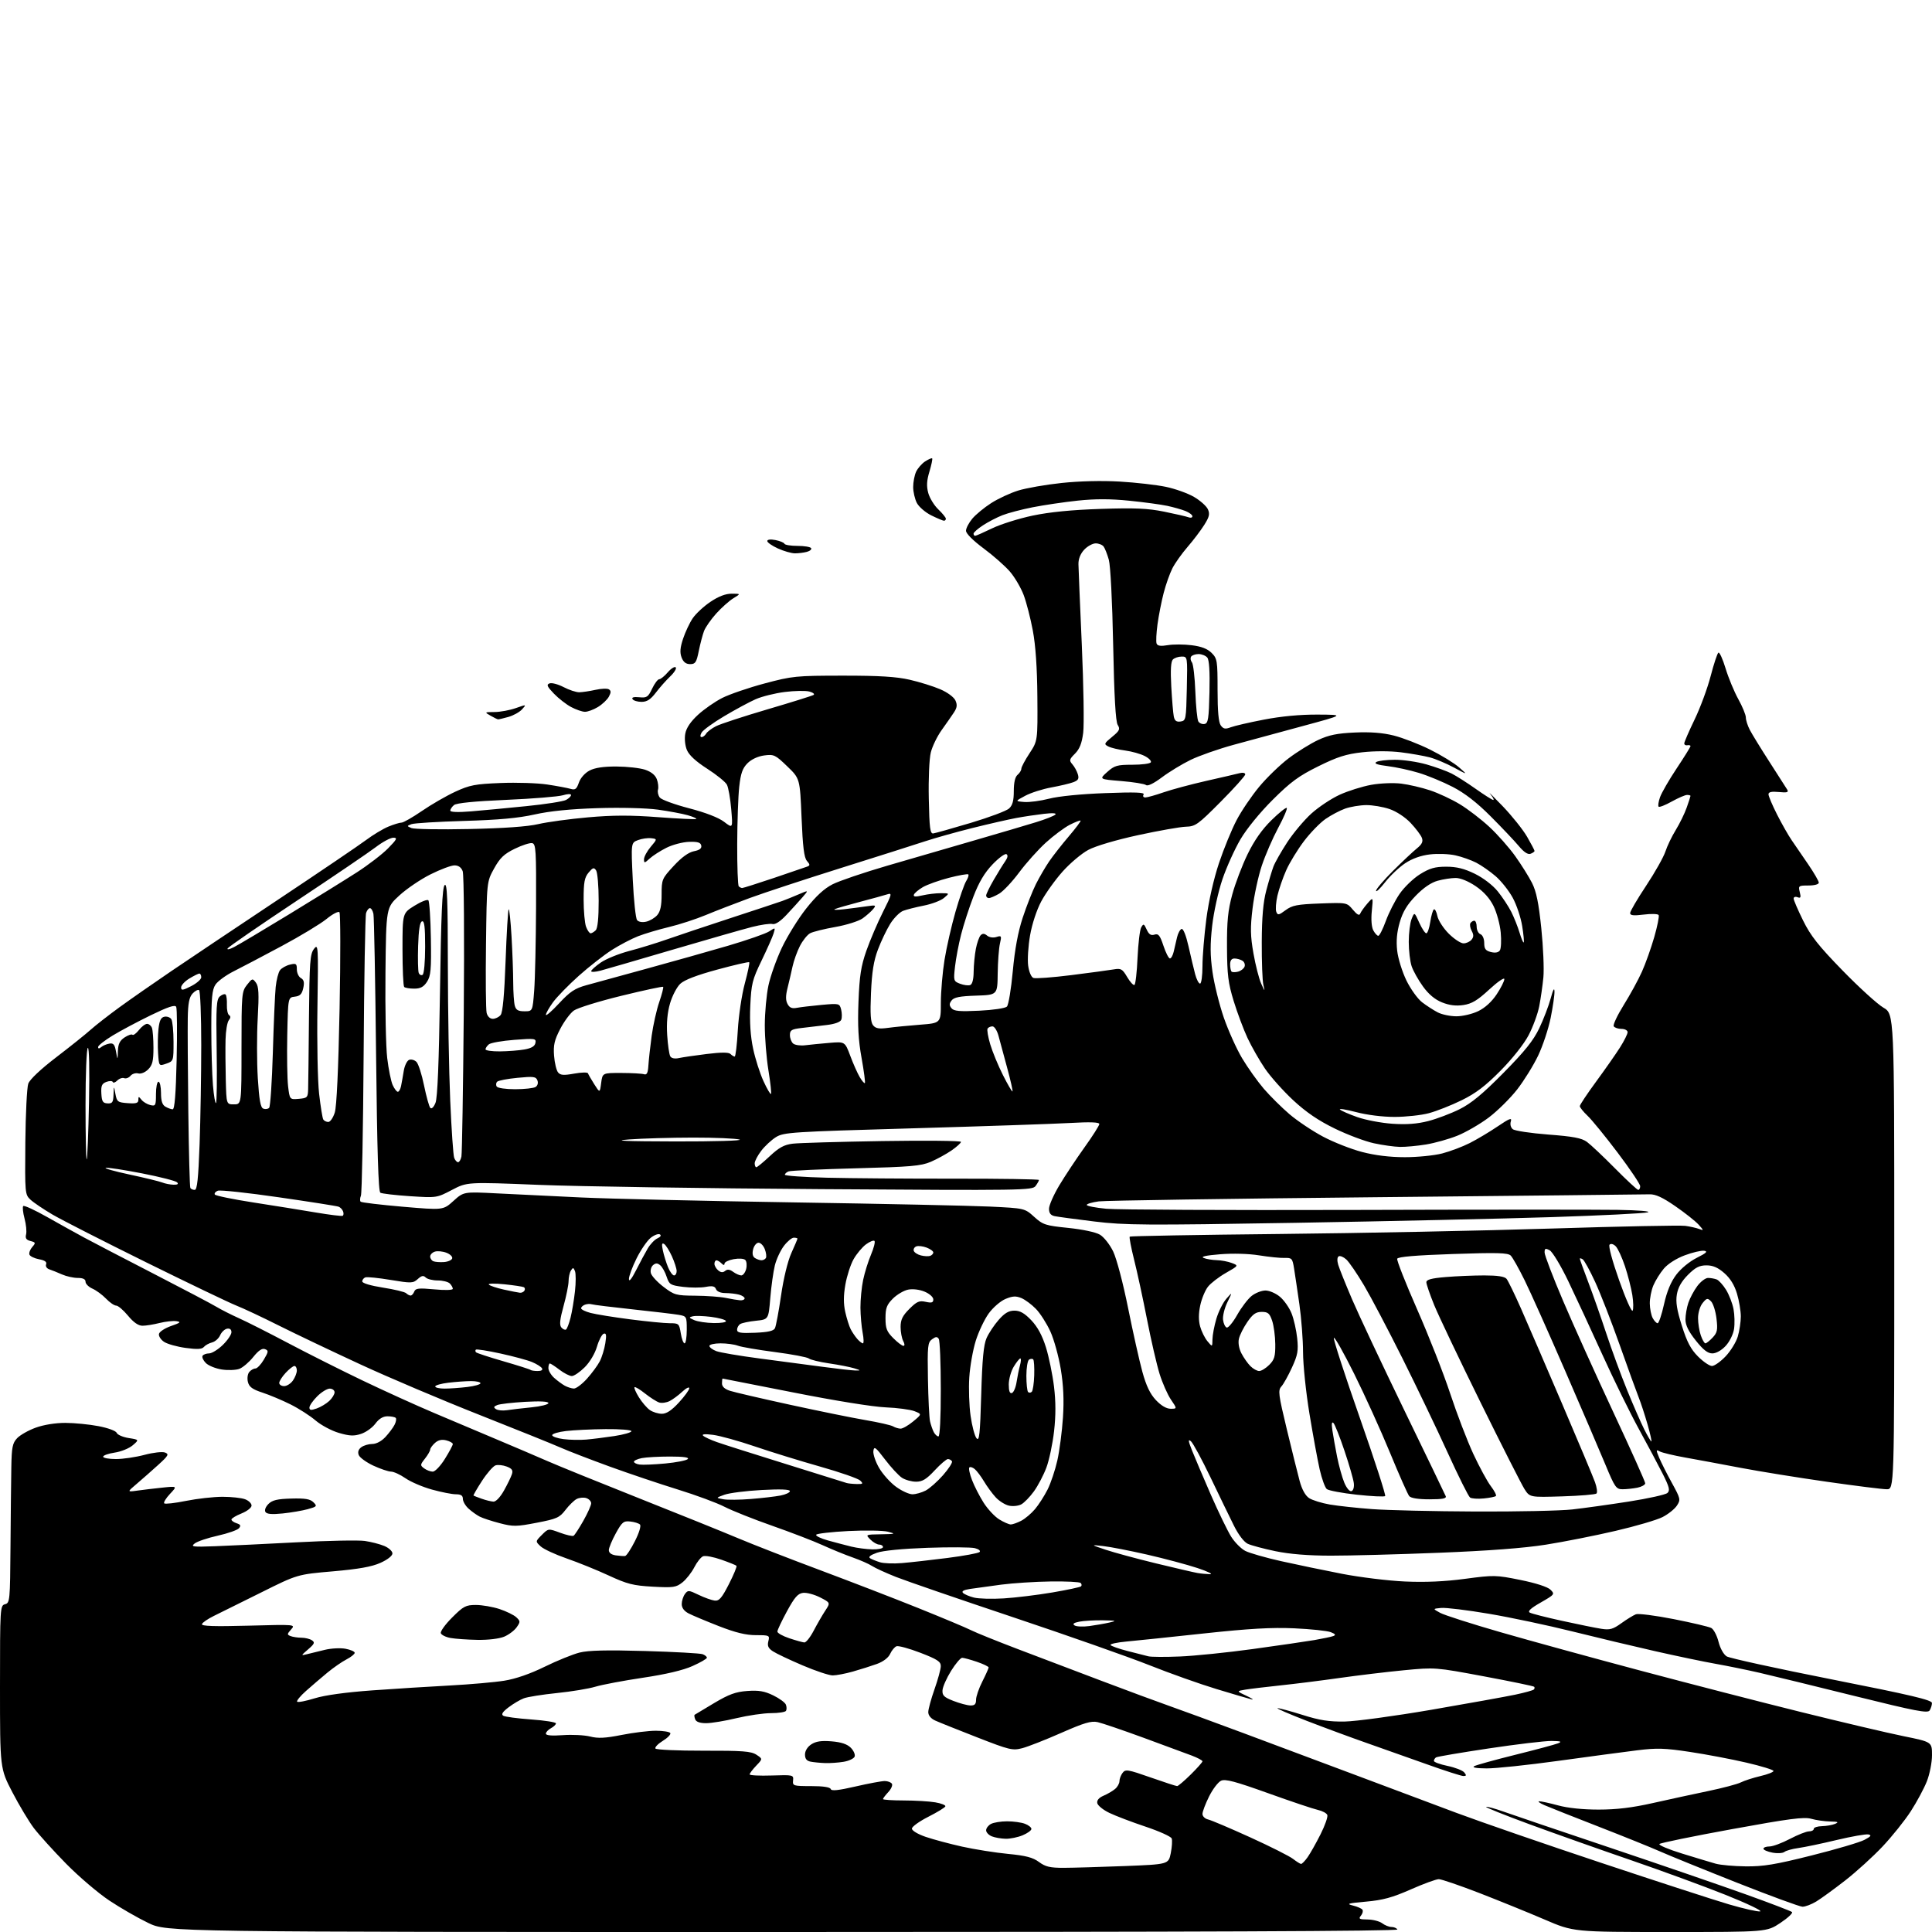 <?xml version="1.0" encoding="UTF-8" standalone="no"?>
<svg 
  version="1.1" 
  xmlns="http://www.w3.org/2000/svg" 
  xmlns:xlink="http://www.w3.org/1999/xlink" 
  xmlns:svg="http://www.w3.org/2000/svg"
  xmlns:rdf="http://www.w3.org/1999/02/22-rdf-syntax-ns#"
  xmlns:cc="http://creativecommons.org/ns#"
  xmlns:dc="http://purl.org/dc/elements/1.1/"
  viewBox="0 0 768 768"
  width="768"
  height="768"
>
<style>svg {background-color: white; }</style>"
<path stroke="none" fill="black" fill-rule="evenodd" d="M311.28,768.00C66.44,768.00 66.44,768.00 58.97,764.42C54.86,762.45 47.88,758.44 43.45,755.49C39.03,752.55 31.29,745.95 26.25,740.82C21.22,735.69 15.47,729.34 13.47,726.71C11.48,724.08 7.63,717.66 4.92,712.45C0.00,702.98 0.00,702.98 0.00,670.61C0.00,639.07 0.05,638.22 2.00,637.71C3.92,637.21 4.01,636.27 4.17,614.84C4.26,602.55 4.41,588.33 4.50,583.24C4.64,575.28 4.96,573.67 6.81,571.70C8.00,570.44 11.34,568.55 14.23,567.51C17.40,566.36 22.09,565.61 26.00,565.62C29.58,565.63 35.51,566.21 39.18,566.92C42.95,567.64 46.09,568.80 46.39,569.58C46.68,570.34 48.82,571.27 51.13,571.64C55.34,572.31 55.34,572.31 52.76,574.53C51.34,575.75 48.12,577.06 45.59,577.43C43.07,577.81 41.00,578.54 41.00,579.06C41.00,579.58 43.29,580.00 46.09,580.00C48.88,580.00 53.99,579.25 57.43,578.33C60.88,577.41 64.54,576.99 65.59,577.40C67.28,578.05 66.97,578.61 62.89,582.32C60.35,584.62 56.53,587.99 54.39,589.81C50.50,593.11 50.50,593.11 54.50,592.55C56.70,592.24 61.20,591.70 64.50,591.36C70.50,590.73 70.50,590.73 67.57,593.85C65.96,595.57 64.93,597.26 65.28,597.61C65.63,597.96 69.54,597.52 73.98,596.62C78.41,595.73 84.93,595.00 88.46,595.00C91.98,595.00 96.02,595.44 97.43,595.98C98.85,596.51 100.00,597.64 100.00,598.48C100.00,599.34 98.23,600.72 96.00,601.62C93.80,602.50 92.00,603.59 92.00,604.04C92.00,604.49 92.92,605.16 94.05,605.52C95.62,606.02 95.85,606.48 95.00,607.49C94.40,608.22 90.61,609.55 86.59,610.45C82.57,611.34 78.43,612.74 77.39,613.55C75.70,614.87 76.54,614.98 85.50,614.65C91.00,614.44 105.62,613.74 118.00,613.09C130.38,612.43 142.53,612.19 145.00,612.55C147.47,612.90 150.96,613.80 152.75,614.54C154.54,615.29 156.00,616.62 156.00,617.51C156.00,618.46 154.06,619.99 151.25,621.25C147.80,622.81 142.63,623.73 132.36,624.63C118.22,625.85 118.22,625.85 103.86,633.01C95.96,636.94 87.50,641.14 85.06,642.33C82.62,643.52 80.46,645.00 80.27,645.62C80.02,646.42 85.14,646.59 98.71,646.23C117.48,645.73 117.50,645.73 115.71,647.74C114.08,649.57 114.06,649.81 115.54,650.38C116.43,650.72 118.36,651.01 119.83,651.02C121.30,651.02 123.17,651.48 124.00,652.04C125.26,652.89 125.02,653.46 122.50,655.63C119.57,658.15 119.56,658.19 122.00,657.58C123.38,657.24 126.57,656.45 129.11,655.84C131.64,655.22 135.35,655.03 137.36,655.41C139.36,655.78 141.00,656.51 141.00,657.02C141.00,657.53 139.54,658.70 137.75,659.63C135.96,660.55 132.54,662.92 130.14,664.90C127.75,666.88 123.92,670.15 121.65,672.17C119.37,674.19 117.79,676.12 118.13,676.46C118.46,676.80 121.61,676.19 125.12,675.10C129.18,673.85 137.49,672.71 148.00,671.95C157.07,671.30 171.03,670.42 179.00,670.00C186.97,669.57 196.65,668.72 200.50,668.10C204.98,667.38 210.73,665.39 216.50,662.56C221.45,660.13 227.70,657.60 230.39,656.92C233.91,656.04 241.21,655.86 256.45,656.30C268.09,656.64 278.38,657.21 279.31,657.57C280.24,657.92 281.00,658.55 281.00,658.97C281.00,659.39 278.41,660.88 275.25,662.29C271.50,663.97 264.64,665.58 255.50,666.94C247.80,668.09 239.33,669.69 236.68,670.49C234.03,671.29 227.15,672.43 221.40,673.01C215.64,673.60 209.71,674.54 208.22,675.11C206.73,675.67 204.00,677.29 202.15,678.70C199.77,680.51 199.16,681.48 200.05,682.03C200.74,682.46 205.74,683.12 211.15,683.51C216.57,683.90 221.00,684.60 221.00,685.07C221.00,685.54 220.10,686.41 219.00,687.00C217.90,687.59 217.00,688.56 217.00,689.15C217.00,689.87 219.28,690.07 223.75,689.75C227.46,689.48 232.34,689.73 234.60,690.30C237.75,691.10 240.63,690.95 247.10,689.67C251.72,688.75 257.84,688.00 260.69,688.00C263.55,688.00 266.14,688.41 266.45,688.91C266.76,689.42 265.43,690.81 263.50,692.00C261.57,693.19 260.24,694.57 260.54,695.07C260.85,695.56 269.44,695.95 279.64,695.93C295.21,695.89 298.58,696.15 300.69,697.53C303.20,699.18 303.20,699.18 300.60,701.89C299.17,703.39 298.00,704.94 298.00,705.35C298.00,705.75 301.94,705.95 306.75,705.79C315.30,705.51 315.49,705.55 315.26,707.75C315.03,709.90 315.35,710.00 322.43,710.00C327.19,710.00 329.97,710.42 330.22,711.17C330.50,712.01 333.21,711.74 340.06,710.16C345.25,708.96 350.49,707.99 351.69,707.99C352.90,708.00 354.18,708.48 354.55,709.07C354.91,709.66 354.26,711.16 353.10,712.39C351.95,713.62 351.00,714.87 351.00,715.16C351.00,715.46 354.71,715.70 359.25,715.71C363.79,715.72 369.44,716.05 371.80,716.46C374.17,716.86 375.97,717.58 375.80,718.05C375.64,718.53 372.57,720.40 369.00,722.21C365.43,724.02 362.50,726.13 362.50,726.90C362.50,727.71 364.84,729.11 368.00,730.19C371.02,731.22 377.55,732.97 382.50,734.07C387.45,735.16 395.63,736.46 400.68,736.95C407.80,737.64 410.56,738.36 413.01,740.17C415.58,742.07 417.40,742.50 422.83,742.49C426.50,742.48 437.38,742.16 447.00,741.79C464.50,741.10 464.50,741.10 465.40,736.66C465.89,734.21 466.05,731.58 465.76,730.81C465.46,730.04 460.78,727.93 455.36,726.12C449.94,724.31 443.48,721.85 441.00,720.66C438.52,719.47 436.36,717.72 436.18,716.76C435.97,715.63 436.85,714.60 438.68,713.82C440.23,713.16 442.29,711.96 443.25,711.15C444.21,710.35 445.00,708.95 445.00,708.04C445.00,707.13 445.56,705.64 446.25,704.74C447.39,703.23 448.35,703.39 457.34,706.55C462.76,708.45 467.52,710.00 467.93,710.00C468.34,710.00 470.77,707.93 473.34,705.40C475.90,702.87 478.00,700.51 478.00,700.14C478.00,699.78 476.09,698.76 473.75,697.87C471.41,696.99 462.75,693.79 454.50,690.76C446.25,687.74 438.07,684.95 436.32,684.57C433.77,684.01 430.95,684.85 421.83,688.86C415.60,691.61 408.64,694.34 406.37,694.93C402.50,695.94 401.33,695.66 388.37,690.60C380.74,687.63 373.26,684.63 371.75,683.94C370.03,683.15 369.00,681.90 369.00,680.59C369.01,679.44 370.12,675.35 371.48,671.50C372.84,667.65 373.97,663.52 373.98,662.32C374.00,660.52 372.62,659.61 365.88,657.01C361.41,655.29 357.13,654.12 356.37,654.41C355.61,654.70 354.47,656.07 353.84,657.45C353.14,658.98 351.12,660.52 348.60,661.44C346.35,662.25 342.06,663.62 339.07,664.46C336.08,665.31 332.45,666.00 331.00,666.00C329.55,666.00 324.15,664.20 319.01,662.00C313.87,659.81 308.57,657.30 307.24,656.42C305.39,655.21 304.97,654.27 305.43,652.42C306.02,650.08 305.86,650.00 300.50,650.00C296.51,650.00 292.37,648.99 285.73,646.40C280.65,644.41 275.26,642.15 273.75,641.37C271.97,640.45 271.00,639.15 271.00,637.67C271.00,636.41 271.57,634.61 272.26,633.66C273.44,632.05 273.77,632.07 277.72,633.98C280.03,635.10 282.91,636.12 284.11,636.26C285.88,636.45 286.93,635.24 289.76,629.70C291.67,625.96 293.02,622.69 292.76,622.42C292.50,622.16 289.77,621.06 286.69,619.98C283.62,618.90 280.39,618.30 279.51,618.63C278.63,618.97 277.05,620.95 275.99,623.03C274.92,625.11 272.81,627.80 271.28,629.02C268.75,631.02 267.69,631.18 259.50,630.73C251.72,630.30 249.35,629.70 242.00,626.30C237.32,624.13 229.79,621.08 225.25,619.51C220.72,617.94 216.06,615.78 214.91,614.70C212.81,612.74 212.81,612.74 215.39,610.15C217.98,607.56 217.98,607.56 222.60,609.27C225.14,610.21 227.57,610.76 228.01,610.49C228.45,610.22 230.20,607.53 231.90,604.52C233.61,601.50 235.00,598.38 235.00,597.58C235.00,596.79 234.12,595.85 233.04,595.51C231.96,595.17 230.23,595.34 229.19,595.90C228.16,596.45 226.16,598.42 224.75,600.26C222.44,603.29 221.30,603.79 213.34,605.32C205.30,606.87 203.97,606.89 198.67,605.50C195.46,604.67 191.86,603.48 190.67,602.87C189.48,602.25 187.49,600.83 186.25,599.70C185.01,598.57 184.00,596.83 184.00,595.83C184.00,594.50 183.25,594.00 181.23,594.00C179.70,594.00 175.43,593.16 171.72,592.13C168.02,591.11 163.28,589.08 161.19,587.63C159.10,586.18 156.52,585.00 155.45,584.99C154.38,584.98 151.21,583.91 148.40,582.61C145.60,581.30 142.99,579.40 142.60,578.39C142.13,577.18 142.49,576.12 143.64,575.28C144.60,574.57 146.56,574.00 148.00,574.00C149.58,574.00 151.65,572.90 153.19,571.25C154.60,569.74 156.24,567.55 156.84,566.38C157.44,565.22 157.65,563.98 157.30,563.63C156.95,563.28 155.48,563.00 154.02,563.00C152.26,563.00 150.66,563.97 149.22,565.91C148.04,567.51 145.49,569.34 143.55,569.98C140.71,570.92 138.99,570.85 134.73,569.61C131.83,568.77 127.66,566.54 125.47,564.68C123.29,562.81 118.80,559.93 115.50,558.28C112.20,556.63 107.18,554.52 104.35,553.59C100.33,552.28 99.05,551.34 98.55,549.36C98.19,547.93 98.43,546.19 99.08,545.40C99.72,544.63 100.82,544.00 101.52,544.00C102.23,544.00 103.74,542.41 104.89,540.46C106.77,537.27 106.81,536.87 105.33,536.30C104.20,535.86 102.76,536.83 100.68,539.42C99.02,541.49 96.54,543.60 95.17,544.13C93.80,544.65 90.66,544.77 88.20,544.40C85.74,544.03 82.88,542.88 81.83,541.83C80.78,540.78 80.20,539.49 80.52,538.96C80.85,538.43 82.01,538.00 83.11,538.00C84.20,538.00 86.65,536.49 88.55,534.65C90.45,532.81 92.00,530.52 92.00,529.58C92.00,528.48 91.37,527.97 90.25,528.18C89.29,528.36 88.05,529.54 87.50,530.80C86.95,532.05 85.51,533.33 84.29,533.64C83.08,533.95 81.62,534.75 81.05,535.43C80.29,536.35 78.41,536.45 73.82,535.82C70.40,535.36 66.55,534.28 65.24,533.42C63.94,532.57 63.02,531.15 63.19,530.27C63.36,529.39 65.53,527.97 68.00,527.11C71.73,525.82 72.09,525.49 70.12,525.19C68.81,524.99 65.80,525.32 63.43,525.91C61.06,526.51 58.01,527.00 56.65,527.00C54.99,527.00 53.10,525.69 50.88,523.00C49.06,520.80 46.95,519.00 46.19,519.00C45.43,519.00 43.61,517.76 42.15,516.23C40.69,514.71 38.26,512.92 36.75,512.26C35.24,511.59 34.00,510.36 34.00,509.52C34.00,508.49 33.01,508.00 30.90,508.00C29.20,508.00 26.38,507.37 24.65,506.61C22.92,505.84 20.67,504.94 19.65,504.60C18.59,504.25 18.02,503.39 18.33,502.59C18.70,501.63 17.82,501.00 15.50,500.57C13.66,500.22 11.95,499.39 11.70,498.72C11.46,498.05 11.96,496.69 12.82,495.71C14.26,494.06 14.21,493.87 12.11,493.32C10.42,492.88 9.98,492.20 10.37,490.69C10.66,489.57 10.38,486.73 9.75,484.36C9.12,482.00 8.89,479.78 9.24,479.42C9.60,479.07 13.85,481.02 18.69,483.76C23.54,486.50 30.20,490.20 33.50,491.98C36.80,493.76 49.17,500.20 61.00,506.29C72.83,512.38 84.08,518.30 86.00,519.46C87.92,520.61 91.97,522.66 95.00,524.02C98.03,525.37 106.80,529.81 114.50,533.88C122.20,537.95 135.47,544.62 144.00,548.71C152.53,552.80 165.35,558.62 172.50,561.65C179.65,564.69 190.90,569.44 197.50,572.21C204.10,574.98 213.10,578.83 217.50,580.75C221.90,582.68 238.32,589.34 254.00,595.57C269.68,601.79 287.45,608.96 293.50,611.51C299.55,614.06 314.18,619.75 326.00,624.16C337.82,628.58 355.38,635.35 365.00,639.22C374.62,643.09 384.10,647.06 386.05,648.05C388.00,649.03 396.33,652.39 404.55,655.52C412.77,658.65 427.82,664.36 438.00,668.21C448.18,672.06 460.10,676.48 464.50,678.02C468.90,679.57 482.18,684.43 494.00,688.83C505.82,693.23 525.85,700.72 538.50,705.48C551.15,710.23 569.38,717.06 579.00,720.66C588.62,724.25 614.50,733.19 636.50,740.51C658.50,747.84 681.33,755.26 687.23,757.00C693.13,758.73 698.75,760.00 699.73,759.81C700.70,759.62 694.52,756.67 686.00,753.26C677.48,749.85 660.60,743.67 648.50,739.51C636.40,735.36 618.27,728.94 608.21,725.25C598.15,721.55 590.30,718.40 590.76,718.25C591.22,718.09 594.27,718.93 597.55,720.10C600.82,721.27 619.92,727.75 640.00,734.49C660.08,741.24 684.38,749.59 694.00,753.05C703.62,756.50 711.88,759.66 712.34,760.06C712.80,760.45 710.73,762.40 707.73,764.39C702.29,768.00 702.29,768.00 663.90,768.00C625.51,768.00 625.51,768.00 614.01,763.05C607.68,760.33 596.05,755.61 588.18,752.55C580.30,749.50 572.99,747.00 571.94,747.00C570.89,747.00 565.86,748.84 560.77,751.09C553.43,754.32 549.73,755.33 543.00,755.93C535.85,756.56 535.02,756.80 537.77,757.47C539.57,757.90 541.30,758.67 541.61,759.17C541.92,759.68 541.63,760.74 540.96,761.54C539.94,762.78 540.35,763.00 543.63,763.03C545.76,763.05 548.37,763.72 549.44,764.53C550.51,765.34 552.17,766.00 553.13,766.00C554.09,766.00 555.16,766.45 555.50,767.00C555.91,767.67 474.25,768.00 311.28,768.00zM716.50,757.95C715.40,757.92 703.70,753.63 690.50,748.41C677.30,743.19 663.58,737.61 660.00,736.02C656.42,734.43 645.40,729.98 635.50,726.13C625.60,722.28 615.92,718.45 614.00,717.61C612.08,716.77 611.11,716.06 611.86,716.04C612.60,716.02 615.98,716.75 619.36,717.67C623.19,718.72 629.25,719.35 635.50,719.34C642.63,719.34 648.81,718.59 657.00,716.75C663.33,715.32 673.22,713.18 678.99,711.98C684.76,710.78 690.61,709.23 691.99,708.54C693.37,707.84 696.86,706.71 699.75,706.03C702.64,705.36 705.00,704.43 705.00,703.99C705.00,703.54 700.16,702.05 694.25,700.68C688.34,699.30 678.21,697.38 671.75,696.41C661.77,694.90 658.62,694.80 650.75,695.78C645.66,696.41 631.60,698.29 619.50,699.96C607.40,701.63 594.58,702.99 591.00,702.97C586.93,702.95 585.06,702.62 586.00,702.09C586.83,701.63 594.16,699.59 602.31,697.57C610.45,695.55 618.10,693.50 619.31,693.01C621.05,692.31 620.52,692.11 616.75,692.06C614.13,692.03 602.94,693.36 591.87,695.02C580.80,696.68 571.35,698.28 570.87,698.58C570.39,698.88 570.00,699.51 570.00,699.99C570.00,700.47 572.44,701.36 575.42,701.98C578.41,702.60 581.39,703.76 582.05,704.55C583.00,705.71 582.94,706.00 581.74,706.00C580.92,706.00 574.45,703.93 567.37,701.39C560.29,698.86 549.55,695.05 543.50,692.94C537.45,690.83 526.65,686.84 519.50,684.08C512.35,681.31 507.11,679.04 507.86,679.03C508.60,679.01 513.10,680.23 517.86,681.73C524.55,683.85 528.31,684.43 534.50,684.34C538.90,684.27 554.42,682.16 569.00,679.66C583.58,677.15 598.56,674.45 602.31,673.66C606.05,672.87 609.39,671.95 609.72,671.61C610.06,671.27 610.11,670.78 609.84,670.51C609.57,670.23 600.60,668.38 589.92,666.38C570.50,662.76 570.50,662.76 558.00,663.96C551.12,664.62 539.65,666.00 532.50,667.02C525.35,668.04 514.77,669.36 509.00,669.97C503.23,670.58 496.93,671.34 495.00,671.66C491.50,672.25 491.50,672.25 495.50,674.12C497.70,675.15 498.60,675.78 497.50,675.52C496.40,675.26 490.10,673.40 483.50,671.40C476.90,669.40 464.90,665.13 456.82,661.91C448.75,658.70 424.45,650.15 402.82,642.91C381.20,635.68 360.22,628.46 356.20,626.87C352.19,625.28 347.89,623.32 346.65,622.50C345.41,621.69 341.94,620.16 338.95,619.11C335.95,618.06 330.57,615.86 327.00,614.23C323.43,612.60 314.43,609.14 307.00,606.53C299.57,603.93 291.02,600.52 288.00,598.97C284.98,597.41 276.65,594.33 269.50,592.12C262.35,589.91 250.20,585.82 242.50,583.03C234.80,580.23 226.03,576.85 223.00,575.51C219.97,574.16 205.35,568.27 190.50,562.40C175.65,556.54 154.31,547.49 143.09,542.29C131.86,537.10 117.32,530.17 110.77,526.89C104.23,523.60 96.62,520.03 93.87,518.95C91.12,517.86 75.06,510.16 58.18,501.83C41.31,493.50 24.54,484.95 20.93,482.84C17.32,480.72 13.36,478.05 12.13,476.90C9.93,474.86 9.89,474.38 10.07,454.16C10.18,442.80 10.70,432.27 11.24,430.77C11.85,429.09 16.13,425.05 22.36,420.28C27.94,416.01 34.09,411.09 36.03,409.34C37.97,407.60 43.15,403.56 47.53,400.37C51.91,397.19 61.17,390.74 68.09,386.04C75.02,381.34 94.14,368.54 110.59,357.59C127.04,346.64 142.75,336.00 145.50,333.94C148.25,331.88 152.24,329.48 154.37,328.60C156.50,327.72 158.86,327.00 159.61,327.00C160.36,327.00 164.02,324.91 167.74,322.36C171.46,319.80 177.43,316.36 181.00,314.71C186.72,312.07 188.88,311.66 199.00,311.26C205.32,311.00 213.65,311.27 217.50,311.85C221.35,312.43 225.52,313.21 226.76,313.57C228.65,314.13 229.20,313.73 230.12,311.09C230.77,309.23 232.51,307.27 234.36,306.30C236.49,305.19 239.94,304.67 245.08,304.70C249.25,304.72 254.34,305.29 256.39,305.96C258.82,306.77 260.46,308.08 261.09,309.73C261.62,311.12 261.83,312.99 261.57,313.88C261.30,314.77 261.63,316.20 262.29,317.05C262.96,317.90 268.19,319.81 273.91,321.30C280.48,323.01 285.62,325.00 287.83,326.68C291.32,329.35 291.32,329.35 290.67,321.62C290.31,317.38 289.54,313.00 288.95,311.91C288.36,310.81 284.83,307.96 281.11,305.57C276.62,302.69 273.91,300.19 273.05,298.13C272.31,296.32 272.04,293.61 272.41,291.62C272.83,289.36 274.54,286.84 277.44,284.17C279.85,281.94 284.20,278.92 287.11,277.44C290.03,275.97 297.60,273.37 303.95,271.68C314.97,268.74 316.40,268.59 335.00,268.58C349.53,268.57 356.32,268.99 361.63,270.21C365.56,271.11 371.01,272.81 373.75,273.99C376.62,275.22 379.18,277.11 379.79,278.43C380.60,280.21 380.46,281.31 379.17,283.26C378.25,284.65 376.06,287.80 374.30,290.25C372.54,292.71 370.61,296.69 370.01,299.11C369.39,301.57 369.04,309.64 369.21,317.50C369.45,329.26 369.74,331.47 371.00,331.30C371.82,331.19 378.51,329.31 385.85,327.12C393.19,324.92 400.05,322.36 401.10,321.41C402.50,320.14 403.00,318.33 403.00,314.47C403.00,311.05 403.52,308.82 404.50,308.00C405.32,307.32 406.00,306.22 406.00,305.57C406.00,304.92 407.46,302.17 409.25,299.45C412.50,294.50 412.50,294.50 412.37,277.00C412.28,265.41 411.67,256.51 410.56,250.65C409.65,245.79 408.02,239.45 406.94,236.57C405.86,233.70 403.42,229.51 401.50,227.27C399.58,225.03 394.86,220.86 391.01,218.01C386.78,214.87 384.00,212.09 384.00,210.98C384.00,209.98 385.13,207.82 386.50,206.18C387.88,204.54 391.25,201.76 394.00,200.00C396.75,198.23 401.59,195.98 404.75,195.00C407.91,194.02 415.68,192.66 422.00,191.99C429.04,191.24 437.99,191.02 445.07,191.43C451.43,191.80 459.69,192.74 463.43,193.52C467.17,194.30 472.23,196.11 474.67,197.55C477.11,198.98 479.58,201.18 480.15,202.44C481.00,204.30 480.73,205.47 478.69,208.69C477.32,210.87 474.34,214.80 472.07,217.42C469.80,220.04 467.09,223.86 466.05,225.90C465.01,227.95 463.44,232.36 462.58,235.70C461.71,239.04 460.61,244.64 460.13,248.14C459.65,251.64 459.49,255.09 459.76,255.82C460.12,256.76 461.38,256.94 464.23,256.46C466.40,256.09 470.68,256.10 473.73,256.49C477.58,256.97 479.99,257.90 481.63,259.54C483.87,261.78 484.00,262.61 484.00,274.26C484.00,282.72 484.40,287.17 485.28,288.37C486.32,289.78 487.07,289.92 489.22,289.11C490.68,288.55 496.65,287.17 502.49,286.05C509.33,284.73 516.90,284.02 523.80,284.06C534.50,284.12 534.50,284.12 518.00,288.58C508.93,291.02 496.55,294.38 490.50,296.04C484.45,297.69 476.71,300.40 473.30,302.06C469.89,303.72 464.74,306.85 461.87,309.01C458.62,311.44 456.23,312.61 455.57,312.07C454.98,311.59 450.54,310.88 445.71,310.48C436.91,309.76 436.91,309.76 440.14,306.88C443.01,304.31 444.09,304.00 450.12,304.00C453.84,304.00 457.15,303.57 457.47,303.04C457.80,302.52 456.71,301.38 455.05,300.53C453.39,299.67 449.89,298.69 447.27,298.34C444.65,298.00 441.63,297.28 440.57,296.73C438.77,295.81 438.88,295.55 442.07,292.92C445.06,290.47 445.35,289.85 444.30,288.15C443.47,286.80 442.91,276.85 442.50,256.34C442.16,239.10 441.43,224.81 440.77,222.50C440.15,220.30 439.22,217.94 438.70,217.25C438.18,216.56 436.76,216.00 435.55,216.00C434.34,216.00 432.29,217.13 431.00,218.50C429.49,220.11 428.67,222.17 428.70,224.25C428.73,226.04 429.33,240.55 430.04,256.50C430.74,272.45 430.99,288.10 430.59,291.28C430.05,295.49 429.16,297.75 427.32,299.59C425.06,301.85 424.95,302.29 426.28,303.81C427.10,304.74 428.07,306.51 428.45,307.75C429.00,309.55 428.64,310.19 426.66,310.94C425.31,311.45 421.36,312.39 417.90,313.02C414.44,313.65 409.78,315.14 407.55,316.33C403.50,318.50 403.50,318.50 407.15,318.80C409.15,318.97 413.60,318.38 417.04,317.49C420.78,316.52 429.72,315.63 439.30,315.28C451.33,314.83 455.14,314.97 454.60,315.84C454.19,316.51 454.48,317.00 455.28,317.00C456.06,317.00 459.34,316.08 462.59,314.95C465.84,313.83 473.45,311.79 479.50,310.42C485.55,309.06 491.51,307.67 492.75,307.35C494.04,307.02 495.00,307.22 495.00,307.83C495.00,308.41 490.61,313.31 485.25,318.70C476.21,327.80 475.19,328.53 471.42,328.63C469.18,328.69 460.63,330.20 452.42,331.98C443.57,333.91 435.52,336.29 432.63,337.84C429.95,339.27 425.34,343.16 422.39,346.47C419.43,349.79 415.62,355.12 413.91,358.32C412.09,361.73 410.25,367.31 409.47,371.82C408.73,376.04 408.39,381.45 408.71,383.84C409.05,386.35 409.93,388.42 410.80,388.75C411.63,389.07 418.43,388.56 425.90,387.62C433.38,386.68 440.95,385.66 442.72,385.35C445.61,384.85 446.16,385.16 448.07,388.39C449.24,390.38 450.54,391.78 450.97,391.52C451.39,391.26 451.94,386.41 452.19,380.74C452.45,375.08 453.10,369.65 453.64,368.67C454.54,367.07 454.75,367.15 455.83,369.52C456.70,371.44 457.52,371.97 458.92,371.53C460.49,371.03 461.10,371.79 462.49,375.96C463.41,378.73 464.57,381.00 465.06,381.00C465.56,381.00 466.24,379.76 466.58,378.25C466.93,376.74 467.52,374.18 467.90,372.57C468.28,370.96 469.09,369.47 469.70,369.27C470.36,369.05 471.48,371.86 472.46,376.20C473.36,380.21 474.54,385.19 475.09,387.25C475.63,389.31 476.51,391.00 477.04,391.00C477.57,391.00 478.00,387.87 478.00,384.05C478.00,380.23 478.70,371.79 479.54,365.30C480.48,358.15 482.46,349.41 484.56,343.11C486.47,337.40 489.62,329.72 491.55,326.05C493.47,322.37 497.52,316.40 500.54,312.76C503.56,309.12 508.83,304.02 512.26,301.43C515.69,298.83 520.98,295.56 524.00,294.15C528.26,292.17 531.54,291.50 538.55,291.19C544.76,290.91 549.61,291.28 554.05,292.39C557.60,293.28 564.10,295.80 568.50,297.99C572.90,300.18 578.08,303.35 580.00,305.04C583.50,308.10 583.50,308.10 578.00,305.13C574.98,303.50 570.62,301.66 568.33,301.06C566.03,300.46 560.88,299.55 556.87,299.05C552.50,298.50 546.36,298.50 541.54,299.04C535.08,299.76 531.65,300.86 524.06,304.61C516.29,308.45 513.07,310.81 505.96,317.89C500.86,322.96 495.58,329.43 493.11,333.63C490.81,337.54 487.58,344.69 485.94,349.51C484.29,354.35 482.47,362.62 481.86,367.99C481.02,375.37 481.05,379.78 481.98,386.34C482.65,391.10 484.67,399.23 486.45,404.43C488.24,409.62 491.53,416.94 493.77,420.69C496.01,424.43 499.88,429.88 502.38,432.79C504.88,435.69 509.48,440.25 512.60,442.92C515.72,445.58 521.70,449.58 525.89,451.81C530.08,454.04 537.07,456.79 541.44,457.93C546.66,459.29 552.49,460.00 558.48,460.00C563.48,460.00 570.16,459.33 573.31,458.51C576.46,457.69 581.39,455.83 584.27,454.37C587.15,452.91 592.13,449.94 595.35,447.76C600.03,444.59 601.08,444.18 600.58,445.75C600.21,446.90 600.53,448.20 601.35,448.87C602.11,449.51 608.45,450.46 615.44,451.00C625.37,451.75 628.73,452.39 630.82,453.91C632.29,454.98 637.32,459.71 641.98,464.43C646.64,469.14 650.80,473.00 651.23,473.00C651.65,473.00 652.00,472.34 652.00,471.53C652.00,470.72 648.00,464.76 643.10,458.28C638.21,451.80 632.81,445.18 631.10,443.56C629.40,441.95 628.00,440.21 628.00,439.70C628.00,439.20 630.92,434.80 634.50,429.93C638.07,425.06 642.35,418.95 644.00,416.34C645.65,413.74 647.00,411.02 647.00,410.30C647.00,409.59 645.90,409.00 644.56,409.00C643.22,409.00 641.83,408.53 641.48,407.96C641.13,407.39 642.91,403.61 645.43,399.55C647.96,395.50 651.22,389.55 652.66,386.34C654.11,383.13 656.32,376.92 657.58,372.55C658.84,368.18 659.63,364.21 659.34,363.74C659.05,363.27 656.38,363.18 653.40,363.56C649.35,364.06 648.00,363.91 648.00,362.96C648.00,362.26 650.86,357.37 654.36,352.10C657.86,346.82 661.30,340.70 662.02,338.51C662.73,336.32 664.59,332.45 666.15,329.92C667.70,327.39 669.66,323.39 670.49,321.03C671.32,318.68 672.00,316.58 672.00,316.37C672.00,316.17 671.38,316.00 670.63,316.00C669.87,316.00 667.15,317.18 664.57,318.61C662.00,320.05 659.64,320.98 659.33,320.67C659.02,320.36 659.27,318.67 659.88,316.92C660.49,315.18 663.46,310.02 666.49,305.47C669.52,300.92 672.00,296.92 672.00,296.60C672.00,296.27 671.44,296.11 670.75,296.25C670.06,296.39 669.51,296.05 669.52,295.50C669.53,294.95 671.38,290.68 673.64,286.00C675.90,281.32 678.77,273.55 680.02,268.72C681.28,263.88 682.66,259.71 683.10,259.44C683.54,259.17 684.82,261.99 685.95,265.72C687.08,269.45 689.35,274.93 691.00,277.91C692.65,280.89 694.00,284.17 694.00,285.21C694.00,286.25 694.70,288.46 695.57,290.13C696.43,291.79 699.94,297.51 703.37,302.83C706.80,308.15 709.98,313.12 710.44,313.87C711.10,314.96 710.43,315.16 707.13,314.84C704.20,314.56 703.00,314.83 703.00,315.75C703.00,316.46 704.53,320.08 706.40,323.77C708.28,327.47 710.89,332.07 712.22,334.00C713.54,335.93 716.51,340.25 718.81,343.62C721.11,346.99 723.00,350.25 723.00,350.87C723.00,351.53 721.28,352.00 718.89,352.00C714.96,352.00 714.81,352.11 715.44,354.63C715.97,356.74 715.80,357.14 714.55,356.66C713.70,356.33 713.00,356.57 713.00,357.19C713.00,357.81 714.69,361.73 716.75,365.91C719.75,372.00 722.84,375.92 732.42,385.76C738.98,392.50 746.30,399.16 748.67,400.55C753.00,403.08 753.00,403.08 753.00,497.54C753.00,592.00 753.00,592.00 750.01,592.00C748.36,592.00 737.68,590.66 726.26,589.03C714.84,587.40 699.42,584.91 692.00,583.50C684.58,582.08 674.67,580.24 670.00,579.41C665.33,578.58 660.74,577.48 659.81,576.98C658.26,576.14 658.24,576.34 659.56,579.49C660.35,581.37 662.61,585.87 664.60,589.48C668.05,595.76 668.13,596.15 666.59,598.51C665.70,599.86 663.13,601.92 660.87,603.07C658.62,604.22 650.19,606.69 642.14,608.56C634.09,610.44 621.65,612.90 614.50,614.03C605.86,615.40 591.60,616.48 572.00,617.25C555.77,617.90 536.42,618.41 529.00,618.40C520.03,618.39 512.65,617.79 507.00,616.62C502.32,615.65 497.38,614.32 496.00,613.68C494.50,612.97 492.30,610.09 490.50,606.47C488.85,603.16 484.66,594.53 481.20,587.30C477.73,580.07 474.22,573.60 473.40,572.91C472.23,571.95 472.33,572.77 473.85,576.59C474.92,579.29 478.28,587.19 481.31,594.14C484.35,601.09 488.00,608.62 489.41,610.86C490.83,613.11 493.35,615.65 495.02,616.51C496.69,617.37 503.10,619.21 509.28,620.59C515.45,621.97 526.35,624.23 533.50,625.62C540.65,627.00 551.90,628.38 558.50,628.67C566.65,629.03 574.31,628.69 582.39,627.61C593.84,626.08 594.65,626.09 604.39,628.06C610.57,629.31 615.22,630.82 616.34,631.93C618.13,633.69 618.02,633.84 612.47,637.02C608.47,639.30 607.17,640.51 608.13,641.04C608.88,641.46 614.67,642.94 621.00,644.32C627.33,645.71 634.31,647.13 636.53,647.47C639.94,648.01 641.17,647.66 644.53,645.24C646.71,643.67 649.31,642.08 650.30,641.70C651.29,641.33 658.04,642.19 665.30,643.62C672.56,645.05 679.28,646.64 680.24,647.14C681.20,647.65 682.50,650.10 683.13,652.60C683.80,655.25 685.15,657.67 686.39,658.44C687.55,659.15 706.39,663.28 728.25,667.60C759.70,673.82 768.00,675.78 767.98,676.98C767.98,677.82 767.56,679.14 767.06,679.93C766.30,681.13 761.49,680.20 737.33,674.21C721.47,670.27 704.45,666.11 699.50,664.97C694.55,663.83 686.71,662.23 682.07,661.41C677.44,660.59 666.64,658.34 658.07,656.40C649.51,654.46 634.62,650.91 625.00,648.51C615.38,646.11 600.47,642.95 591.88,641.50C583.29,640.04 574.74,639.00 572.88,639.18C569.50,639.50 569.50,639.50 572.50,641.14C574.15,642.04 584.95,645.50 596.50,648.83C608.05,652.16 633.02,659.02 652.00,664.07C670.98,669.13 699.77,676.56 716.00,680.58C732.23,684.60 750.56,688.92 756.75,690.17C768.00,692.46 768.00,692.46 768.00,697.69C768.00,700.60 767.09,705.22 765.96,708.10C764.84,710.94 761.96,716.30 759.56,720.01C757.17,723.71 752.12,730.01 748.35,734.01C744.58,738.01 737.90,744.08 733.50,747.51C729.10,750.94 723.92,754.70 722.00,755.87C720.08,757.04 717.60,757.97 716.50,757.95zM694.01,741.91C700.96,741.98 705.77,741.19 720.19,737.56C729.90,735.13 739.35,732.34 741.17,731.36C743.75,730.00 744.10,729.52 742.72,729.22C741.74,729.01 736.06,730.01 730.10,731.43C724.15,732.86 717.30,734.29 714.89,734.62C712.47,734.95 709.97,735.65 709.33,736.17C708.68,736.69 706.54,736.82 704.58,736.45C702.61,736.08 701.00,735.38 701.00,734.89C701.00,734.40 702.08,734.00 703.40,734.00C704.72,734.00 708.36,732.65 711.50,731.00C714.64,729.35 718.06,728.00 719.10,728.00C720.15,728.00 721.00,727.55 721.00,727.00C721.00,726.45 722.46,725.97 724.25,725.93C726.04,725.89 728.40,725.47 729.50,725.00C731.07,724.32 730.65,724.13 727.49,724.07C725.29,724.03 721.92,723.55 720.00,723.00C717.15,722.18 711.35,722.94 688.50,727.11C673.10,729.92 660.12,732.58 659.66,733.01C659.19,733.44 663.24,735.15 668.66,736.82C674.07,738.49 680.08,740.30 682.00,740.84C683.92,741.38 689.33,741.86 694.01,741.91zM517.18,740.94C517.56,740.97 518.74,739.76 519.81,738.25C520.87,736.74 523.18,732.64 524.94,729.15C526.70,725.65 527.91,722.21 527.63,721.49C527.36,720.77 525.67,719.87 523.88,719.47C522.09,719.08 513.18,716.09 504.09,712.82C491.06,708.15 487.09,707.09 485.40,707.86C484.22,708.40 482.08,711.21 480.63,714.12C479.18,717.02 478.00,720.15 478.00,721.08C478.00,722.01 479.01,722.99 480.25,723.27C481.49,723.55 489.02,726.75 497.00,730.38C504.98,734.01 512.62,737.86 514.00,738.94C515.38,740.01 516.81,740.91 517.18,740.94zM399.78,730.94C397.98,730.90 395.49,730.47 394.25,729.97C393.01,729.47 392.00,728.39 392.00,727.57C392.00,726.74 392.87,725.60 393.93,725.04C395.00,724.47 397.89,724.00 400.37,724.00C402.84,724.00 406.02,724.44 407.43,724.98C408.85,725.51 410.00,726.43 410.00,727.03C410.00,727.62 408.44,728.75 406.53,729.55C404.62,730.35 401.59,730.97 399.78,730.94zM328.00,700.85C326.07,700.78 323.49,700.53 322.25,700.29C320.66,699.99 320.00,699.15 320.00,697.45C320.00,695.99 320.98,694.40 322.51,693.40C324.36,692.19 326.50,691.88 330.57,692.21C334.41,692.53 336.76,693.31 338.20,694.75C339.34,695.90 340.03,697.48 339.73,698.27C339.42,699.06 337.45,700.00 335.34,700.34C333.23,700.69 329.93,700.92 328.00,700.85zM280.72,684.99C278.23,685.00 276.74,684.47 276.35,683.46C276.02,682.61 275.92,681.79 276.13,681.65C276.33,681.50 279.82,679.41 283.88,677.00C289.77,673.50 292.45,672.52 297.08,672.19C301.60,671.86 303.88,672.25 307.35,673.93C309.81,675.12 312.09,676.79 312.41,677.64C312.74,678.49 312.75,679.59 312.44,680.09C312.13,680.59 309.46,681.00 306.50,681.00C303.55,681.00 297.39,681.90 292.81,682.99C288.24,684.09 282.80,684.99 280.72,684.99zM385.75,677.95C387.46,677.99 388.00,677.44 388.00,675.67C388.00,674.39 389.12,671.13 390.50,668.42C391.87,665.71 392.99,663.20 393.00,662.84C393.00,662.48 390.89,661.47 388.32,660.59C385.75,659.72 383.12,659.00 382.47,659.00C381.83,659.00 379.84,661.35 378.06,664.21C376.28,667.08 374.75,670.54 374.66,671.91C374.53,673.98 375.25,674.68 379.00,676.14C381.48,677.10 384.51,677.92 385.75,677.95zM469.00,658.48C474.77,658.25 487.82,656.92 498.00,655.52C508.18,654.12 519.20,652.51 522.50,651.95C525.80,651.38 529.17,650.67 530.00,650.36C531.12,649.94 530.86,649.55 529.00,648.81C527.62,648.27 521.10,647.58 514.50,647.28C505.43,646.88 496.64,647.38 478.50,649.33C465.30,650.76 451.46,652.20 447.74,652.54C444.02,652.88 441.19,653.50 441.45,653.92C441.71,654.34 444.75,655.41 448.21,656.30C451.67,657.19 455.40,658.14 456.50,658.41C457.60,658.69 463.23,658.72 469.00,658.48zM319.73,652.90C320.41,652.96 322.08,650.86 323.44,648.25C324.81,645.64 326.87,642.06 328.03,640.30C330.13,637.11 330.13,637.11 325.99,634.99C323.71,633.83 320.67,633.02 319.24,633.19C317.16,633.44 315.87,634.92 312.83,640.50C310.74,644.35 309.02,647.98 309.02,648.57C309.01,649.17 311.14,650.36 313.75,651.23C316.36,652.10 319.05,652.85 319.73,652.90zM189.78,651.87C185.78,651.80 180.96,651.46 179.08,651.12C177.20,650.78 175.47,649.92 175.23,649.21C175.00,648.49 177.03,645.68 179.76,642.96C184.22,638.49 185.16,638.00 189.18,638.00C191.63,638.00 195.86,638.73 198.57,639.62C201.28,640.52 204.29,641.99 205.25,642.90C206.88,644.44 206.88,644.72 205.37,646.88C204.47,648.16 202.24,649.84 200.40,650.61C198.45,651.42 194.05,651.95 189.78,651.87zM433.00,646.39C435.48,646.05 439.07,645.43 441.00,644.99C444.09,644.29 443.78,644.19 438.38,644.10C435.01,644.05 430.81,644.29 429.04,644.64C426.77,645.10 426.23,645.53 427.17,646.14C427.90,646.61 430.52,646.72 433.00,646.39zM399.00,635.39C403.68,635.10 412.37,634.04 418.32,633.03C424.28,632.01 429.42,630.92 429.74,630.59C430.07,630.27 430.00,629.66 429.58,629.25C429.17,628.84 423.81,628.57 417.67,628.66C411.52,628.74 402.68,629.31 398.00,629.92C393.32,630.54 387.77,631.30 385.65,631.62C383.08,632.01 382.14,632.54 382.81,633.21C383.36,633.76 385.32,634.60 387.16,635.06C389.00,635.53 394.32,635.68 399.00,635.39zM481.00,625.77C482.38,625.79 480.12,624.69 476.00,623.32C471.88,621.96 462.88,619.56 456.00,617.98C449.12,616.41 441.25,614.88 438.50,614.58C433.50,614.03 433.50,614.03 439.50,616.04C442.80,617.15 451.80,619.59 459.50,621.46C467.20,623.33 474.62,625.05 476.00,625.29C477.38,625.53 479.62,625.74 481.00,625.77zM358.50,621.35C361.80,621.08 369.90,620.17 376.50,619.33C383.10,618.49 388.90,617.42 389.39,616.96C389.90,616.48 389.08,615.81 387.51,615.41C385.97,615.03 377.47,614.97 368.61,615.28C358.74,615.63 350.98,616.39 348.57,617.25C345.95,618.18 345.06,618.92 345.89,619.44C346.59,619.86 348.36,620.58 349.83,621.03C351.30,621.48 355.20,621.63 358.50,621.35zM248.50,618.53C249.05,618.44 250.80,615.79 252.39,612.63C254.09,609.27 254.92,606.52 254.39,606.01C253.90,605.53 252.16,604.99 250.53,604.82C247.88,604.53 247.26,605.04 244.80,609.50C243.29,612.25 242.04,615.26 242.02,616.18C242.01,617.26 242.99,618.01 244.75,618.28C246.26,618.50 247.95,618.61 248.50,618.53zM346.75,615.90C349.09,615.95 351.00,615.55 351.00,615.00C351.00,614.45 350.32,614.00 349.50,614.00C348.68,614.00 347.10,613.10 346.00,612.00C344.00,610.00 344.00,610.00 350.25,609.90C355.98,609.80 356.21,609.72 353.00,608.89C351.07,608.39 343.98,608.27 337.23,608.61C330.49,608.96 324.73,609.62 324.45,610.08C324.16,610.55 326.31,611.58 329.21,612.38C332.12,613.18 336.30,614.28 338.50,614.82C340.70,615.35 344.41,615.84 346.75,615.90zM401.80,606.00C402.51,606.00 404.37,605.34 405.93,604.54C407.49,603.73 409.97,601.64 411.44,599.89C412.91,598.15 415.15,594.64 416.43,592.11C417.71,589.57 419.46,584.35 420.32,580.50C421.18,576.65 422.18,569.00 422.54,563.50C423.00,556.50 422.74,550.73 421.68,544.27C420.84,539.19 418.98,532.44 417.53,529.27C416.08,526.10 413.51,522.07 411.81,520.32C410.12,518.57 407.50,516.62 406.00,516.00C403.84,515.11 402.50,515.18 399.69,516.36C397.72,517.18 394.75,519.75 393.05,522.09C391.36,524.42 389.04,529.29 387.90,532.91C386.76,536.54 385.59,543.10 385.31,547.50C385.02,551.90 385.25,558.79 385.82,562.81C386.39,566.83 387.45,570.84 388.18,571.72C389.29,573.06 389.59,570.29 390.05,554.41C390.45,540.32 391.00,534.59 392.17,531.93C393.04,529.96 395.20,526.70 396.98,524.68C399.37,521.95 401.00,521.00 403.26,521.00C405.50,521.00 407.28,522.02 409.97,524.84C412.46,527.47 414.31,530.88 415.78,535.59C416.96,539.39 418.40,546.40 418.98,551.17C419.71,557.17 419.72,562.64 419.01,568.91C418.45,573.89 417.07,580.40 415.96,583.38C414.85,586.35 412.61,590.61 411.00,592.84C409.38,595.07 407.12,597.40 405.97,598.01C404.82,598.63 402.62,598.86 401.08,598.52C399.54,598.18 397.16,596.69 395.80,595.20C394.43,593.72 392.34,590.86 391.15,588.86C389.95,586.86 388.30,584.66 387.46,583.97C386.63,583.28 385.67,582.99 385.33,583.34C384.99,583.68 385.46,585.92 386.38,588.31C387.29,590.71 389.37,594.77 391.00,597.34C392.63,599.90 395.43,602.90 397.23,604.00C399.03,605.10 401.08,605.99 401.80,606.00zM112.39,601.62C108.05,602.06 106.05,601.89 105.51,601.02C105.08,600.31 105.58,598.98 106.71,597.85C108.23,596.33 110.23,595.85 115.79,595.70C121.29,595.55 123.29,595.88 124.59,597.17C126.15,598.72 126.01,598.90 122.38,599.91C120.25,600.50 115.75,601.27 112.39,601.62zM586.50,600.85C603.00,600.92 620.33,600.56 625.00,600.03C629.67,599.51 639.80,598.09 647.50,596.89C655.20,595.68 662.10,594.15 662.83,593.48C663.93,592.48 663.60,591.14 660.96,585.88C659.19,582.37 654.91,574.33 651.44,568.00C647.97,561.67 641.46,548.40 636.97,538.50C632.48,528.60 626.38,515.46 623.42,509.29C620.45,503.11 617.13,497.61 616.02,497.01C614.31,496.10 614.00,496.23 614.00,497.90C614.00,498.98 617.32,507.66 621.38,517.18C625.44,526.71 634.44,546.65 641.38,561.50C648.32,576.35 654.00,589.01 654.00,589.62C654.00,590.24 652.59,591.03 650.88,591.38C649.16,591.72 646.51,592.00 644.99,592.00C642.45,592.00 641.92,591.25 638.19,582.25C635.96,576.89 628.78,560.12 622.21,545.00C615.65,529.88 608.40,513.67 606.10,509.00C603.80,504.32 601.30,499.88 600.55,499.12C599.42,498.00 595.30,497.88 577.51,498.49C562.78,498.99 555.71,499.59 555.41,500.37C555.17,501.00 558.74,510.06 563.34,520.51C567.94,530.95 573.86,546.02 576.49,554.00C579.12,561.98 583.25,572.74 585.65,577.92C588.06,583.10 591.19,588.87 592.61,590.74C594.04,592.60 594.95,594.38 594.65,594.68C594.35,594.99 592.16,595.43 589.80,595.66C587.43,595.89 584.99,595.73 584.37,595.29C583.74,594.86 579.75,586.85 575.49,577.50C571.23,568.15 563.14,551.27 557.51,540.00C551.88,528.73 545.01,515.67 542.25,511.00C539.48,506.32 536.29,501.67 535.17,500.65C534.05,499.64 532.68,499.08 532.14,499.42C531.54,499.78 531.47,501.12 531.96,502.76C532.40,504.27 534.89,510.45 537.47,516.50C540.06,522.55 549.38,542.35 558.18,560.50C566.98,578.65 574.42,594.06 574.70,594.75C575.08,595.68 573.42,596.00 568.23,596.00C563.78,596.00 560.86,595.54 560.18,594.72C559.60,594.02 556.16,586.26 552.54,577.47C548.93,568.69 542.51,554.56 538.29,546.08C534.07,537.59 530.44,531.19 530.22,531.84C530.00,532.50 534.64,546.77 540.53,563.56C546.42,580.36 550.96,594.37 550.62,594.71C550.28,595.05 545.21,594.81 539.36,594.17C533.50,593.53 528.13,592.52 527.42,591.93C526.71,591.34 525.43,587.81 524.58,584.07C523.74,580.34 521.91,570.37 520.52,561.93C519.13,553.48 517.99,542.50 517.98,537.53C517.97,532.57 517.31,524.00 516.53,518.50C515.74,513.00 514.79,506.58 514.41,504.23C513.77,500.23 513.53,499.96 510.62,500.05C508.90,500.11 504.35,499.64 500.50,499.02C496.32,498.35 490.07,498.18 485.00,498.59C479.27,499.06 477.15,499.54 478.50,500.07C479.60,500.51 481.93,500.89 483.68,500.93C485.44,500.97 488.11,501.47 489.63,502.05C492.40,503.10 492.40,503.10 487.30,506.01C484.50,507.61 481.29,510.08 480.18,511.50C479.06,512.92 477.68,516.25 477.12,518.90C476.43,522.11 476.41,524.90 477.07,527.28C477.61,529.24 478.92,531.89 479.99,533.17C481.93,535.50 481.93,535.50 481.97,532.43C481.99,530.74 482.69,527.04 483.53,524.20C484.38,521.36 486.16,517.79 487.50,516.27C489.93,513.50 489.93,513.50 487.89,517.69C486.77,519.99 486.00,523.10 486.18,524.61C486.35,526.11 487.01,527.51 487.63,527.72C488.25,527.92 490.14,525.65 491.82,522.66C493.51,519.68 496.10,516.28 497.58,515.12C499.06,513.95 501.52,513.00 503.06,513.00C504.59,513.00 507.18,514.12 508.81,515.50C510.44,516.87 512.52,519.83 513.41,522.08C514.31,524.32 515.32,528.77 515.65,531.96C516.17,536.91 515.87,538.61 513.58,543.60C512.11,546.82 510.22,550.21 509.37,551.14C507.98,552.68 508.19,554.31 511.53,568.17C513.56,576.60 515.86,585.86 516.64,588.74C517.54,592.09 518.90,594.54 520.39,595.52C521.68,596.36 525.38,597.51 528.61,598.07C531.85,598.62 539.45,599.45 545.50,599.90C551.55,600.35 570.00,600.78 586.50,600.85zM196.16,596.92C197.14,596.97 198.87,595.14 200.35,592.49C201.74,590.01 203.16,587.08 203.50,585.99C203.99,584.46 203.51,583.77 201.44,582.98C199.95,582.41 197.95,582.20 196.99,582.50C196.04,582.81 193.61,585.58 191.60,588.67C189.60,591.76 188.08,594.39 188.23,594.51C188.38,594.63 189.85,595.20 191.50,595.78C193.15,596.37 195.25,596.88 196.16,596.92zM298.49,595.87C302.90,595.52 308.19,594.90 310.25,594.50C312.31,594.10 314.00,593.31 314.00,592.74C314.00,592.04 310.27,591.90 302.75,592.30C296.56,592.64 289.93,593.48 288.00,594.17C284.50,595.43 284.50,595.43 287.49,595.97C289.13,596.27 294.08,596.23 298.49,595.87zM621.01,594.83C608.11,595.23 608.11,595.23 605.97,591.87C604.80,590.01 596.95,574.55 588.55,557.50C580.14,540.45 571.86,523.04 570.13,518.82C568.41,514.60 567.00,510.50 567.00,509.72C567.00,508.67 569.00,508.12 574.65,507.65C578.86,507.29 585.78,507.00 590.03,507.00C595.29,507.00 598.11,507.43 598.87,508.35C599.49,509.09 602.06,514.38 604.59,520.10C607.12,525.82 614.48,542.88 620.95,558.00C627.43,573.12 633.32,587.18 634.05,589.22C634.78,591.27 635.05,593.28 634.64,593.69C634.24,594.10 628.10,594.61 621.01,594.83zM362.70,594.00C364.02,594.00 366.38,593.34 367.94,592.53C369.49,591.73 372.62,588.97 374.87,586.41C377.12,583.85 378.72,581.36 378.42,580.88C378.13,580.40 377.40,580.00 376.81,580.00C376.22,580.00 373.86,582.02 371.55,584.50C368.26,588.03 366.67,589.00 364.14,589.00C362.38,589.00 359.85,588.29 358.53,587.43C357.21,586.56 354.19,583.30 351.82,580.18C348.04,575.21 347.46,574.78 347.18,576.79C347.00,578.04 348.04,581.10 349.49,583.58C350.95,586.06 353.97,589.42 356.22,591.04C358.46,592.67 361.38,594.00 362.70,594.00zM537.24,592.75C537.97,592.50 538.36,591.16 538.16,589.54C537.98,588.00 536.31,582.23 534.45,576.71C532.60,571.19 530.63,566.23 530.08,565.68C529.40,565.00 529.26,565.97 529.64,568.59C529.96,570.74 530.80,575.45 531.51,579.06C532.23,582.66 533.52,587.32 534.39,589.40C535.30,591.57 536.51,593.00 537.24,592.75zM340.46,589.92C343.06,589.99 343.25,589.82 341.96,588.55C341.16,587.75 333.98,585.25 326.00,582.99C318.02,580.73 306.31,577.12 299.97,574.95C293.62,572.79 286.20,570.73 283.47,570.38C280.27,569.97 278.86,570.08 279.50,570.71C280.05,571.24 282.52,572.39 285.00,573.26C287.48,574.14 299.85,578.07 312.50,582.00C325.15,585.94 335.95,589.31 336.50,589.50C337.05,589.69 338.83,589.88 340.46,589.92zM172.04,585.00C172.95,585.00 175.12,582.72 176.85,579.93C178.58,577.15 180.00,574.50 180.00,574.04C180.00,573.59 178.82,572.92 177.38,572.56C175.59,572.11 174.17,572.44 172.88,573.61C171.85,574.54 171.00,575.73 171.00,576.25C171.00,576.76 170.07,578.37 168.94,579.81C166.98,582.29 166.97,582.50 168.63,583.72C169.59,584.42 171.13,585.00 172.04,585.00zM264.44,581.76C268.81,581.35 272.84,580.56 273.39,580.01C274.07,579.33 271.75,579.00 266.32,579.00C261.88,579.00 256.84,579.28 255.12,579.62C253.41,579.97 252.00,580.61 252.00,581.06C252.00,581.50 253.01,582.01 254.25,582.18C255.49,582.36 260.07,582.17 264.44,581.76zM233.00,572.26C235.47,572.05 240.54,571.41 244.25,570.85C247.96,570.28 251.00,569.41 251.00,568.91C251.00,568.41 246.39,568.04 240.75,568.10C235.11,568.15 228.03,568.49 225.00,568.85C221.97,569.21 219.50,569.95 219.50,570.50C219.50,571.05 221.53,571.76 224.00,572.07C226.47,572.39 230.53,572.47 233.00,572.26zM656.45,573.00C656.67,573.00 655.99,569.96 654.93,566.25C653.87,562.54 652.29,557.70 651.41,555.50C650.53,553.30 647.13,543.92 643.86,534.66C640.58,525.40 636.18,514.10 634.08,509.55C631.98,505.00 629.75,500.96 629.13,500.58C628.51,500.20 628.00,500.09 628.00,500.36C628.00,500.62 629.51,504.80 631.35,509.66C633.20,514.52 636.41,523.67 638.50,530.00C640.58,536.33 644.30,546.45 646.76,552.50C649.22,558.55 652.32,565.64 653.64,568.25C654.95,570.86 656.22,573.00 656.45,573.00zM373.04,571.00C373.62,571.00 373.99,563.64 373.98,552.25C373.98,541.94 373.61,532.94 373.18,532.25C372.55,531.26 371.99,531.29 370.50,532.38C368.78,533.63 368.64,535.04 368.87,548.13C369.01,556.03 369.38,563.62 369.70,565.00C370.02,566.38 370.68,568.29 371.17,569.25C371.67,570.21 372.50,571.00 373.04,571.00zM358.00,567.91C358.82,567.93 361.07,566.64 363.00,565.04C366.50,562.14 366.50,562.14 363.50,560.96C361.85,560.32 356.68,559.63 352.00,559.44C347.06,559.24 331.78,556.78 315.50,553.55C300.10,550.50 287.39,548.00 287.25,548.00C287.11,548.00 287.00,548.87 287.00,549.92C287.00,551.21 288.07,552.19 290.25,552.89C292.04,553.46 302.73,555.94 314.00,558.40C325.27,560.86 338.77,563.61 344.00,564.50C349.23,565.39 354.18,566.52 355.00,567.00C355.82,567.49 357.18,567.90 358.00,567.91zM263.10,562.00C264.95,562.00 266.98,560.66 269.87,557.52C272.14,555.06 274.00,552.50 274.00,551.84C274.00,551.17 272.76,551.78 271.25,553.19C269.74,554.60 267.47,556.29 266.21,556.93C264.95,557.58 263.08,557.84 262.05,557.52C261.02,557.19 258.49,555.58 256.43,553.95C254.38,552.31 252.49,551.18 252.23,551.43C251.98,551.69 252.76,553.49 253.97,555.45C255.18,557.40 257.13,559.68 258.30,560.50C259.48,561.33 261.64,562.00 263.10,562.00zM125.87,559.90C127.44,559.35 129.69,558.00 130.87,556.91C132.04,555.82 133.00,554.26 133.00,553.46C133.00,552.66 132.13,552.00 131.08,552.00C130.02,552.00 127.77,553.38 126.08,555.08C124.38,556.77 123.00,558.77 123.00,559.52C123.00,560.60 123.62,560.68 125.87,559.90zM201.50,560.58C203.15,560.32 207.54,559.81 211.25,559.44C214.96,559.07 218.00,558.31 218.00,557.75C218.00,557.09 214.71,556.91 208.75,557.25C203.66,557.54 198.67,558.11 197.67,558.53C196.22,559.12 196.11,559.46 197.17,560.16C197.90,560.65 199.85,560.83 201.50,560.58zM465.34,560.00C467.94,560.00 467.94,560.00 465.46,556.35C464.10,554.35 462.07,549.73 460.94,546.10C459.82,542.47 457.57,532.75 455.96,524.50C454.35,516.25 452.04,505.57 450.83,500.77C449.62,495.96 448.84,491.83 449.08,491.58C449.33,491.34 476.07,490.86 508.52,490.53C540.96,490.20 589.75,489.22 616.95,488.36C644.14,487.50 667.99,487.02 669.95,487.30C671.90,487.57 674.40,488.14 675.50,488.56C677.33,489.26 677.30,489.10 675.19,486.78C673.92,485.39 669.75,482.09 665.92,479.45C660.89,475.97 658.07,474.68 655.73,474.76C653.95,474.82 605.02,475.33 547.00,475.91C488.98,476.48 439.36,477.23 436.75,477.57C434.14,477.92 432.00,478.55 432.00,478.98C432.00,479.41 435.49,480.10 439.75,480.50C444.01,480.90 488.23,481.11 538.00,480.97C587.77,480.82 635.02,480.81 643.00,480.94C651.38,481.07 656.44,481.49 655.00,481.92C653.62,482.33 636.52,483.19 617.00,483.82C597.48,484.45 551.58,485.47 515.00,486.09C454.99,487.10 447.18,487.05 435.00,485.56C427.57,484.65 420.49,483.70 419.25,483.44C417.65,483.10 417.00,482.25 417.00,480.49C417.00,479.14 418.84,474.96 421.08,471.21C423.33,467.46 427.83,460.67 431.08,456.13C434.34,451.59 437.00,447.39 437.00,446.81C437.00,446.08 433.30,445.95 425.25,446.41C418.79,446.77 390.61,447.73 362.63,448.53C314.72,449.90 311.57,450.11 308.48,452.01C306.69,453.12 304.04,455.57 302.61,457.45C301.17,459.33 300.00,461.57 300.00,462.43C300.00,463.29 300.29,464.00 300.65,464.00C301.00,464.00 303.42,462.01 306.02,459.58C309.68,456.15 311.72,455.04 315.12,454.63C317.53,454.33 333.56,453.87 350.75,453.59C367.94,453.32 382.00,453.46 382.00,453.91C382.00,454.36 380.31,455.89 378.25,457.32C376.19,458.74 372.48,460.77 370.00,461.84C366.12,463.50 362.02,463.85 340.23,464.42C326.33,464.78 314.30,465.33 313.48,465.65C312.67,465.96 312.00,466.56 312.00,466.98C312.00,467.40 319.54,467.93 328.75,468.16C337.96,468.39 360.69,468.56 379.25,468.54C397.81,468.52 413.00,468.75 413.00,469.06C413.00,469.37 412.40,470.44 411.67,471.44C410.39,473.19 406.81,473.24 326.42,472.70C280.26,472.40 229.72,471.63 214.10,471.00C185.70,469.85 185.70,469.85 179.65,473.02C173.62,476.18 173.57,476.19 162.95,475.50C157.09,475.11 151.80,474.49 151.19,474.12C150.41,473.63 149.91,457.33 149.50,419.46C149.18,389.78 148.71,364.49 148.44,363.25C148.18,362.01 147.55,361.00 147.05,361.00C146.55,361.00 145.86,361.88 145.52,362.95C145.18,364.02 144.74,389.33 144.55,419.20C144.35,449.06 143.87,474.31 143.47,475.29C143.08,476.28 143.03,477.36 143.36,477.69C143.69,478.03 151.21,478.92 160.07,479.69C176.18,481.07 176.18,481.07 180.25,477.39C184.33,473.71 184.33,473.71 197.41,474.38C204.61,474.75 219.72,475.48 231.00,476.01C242.28,476.54 280.30,477.42 315.50,477.97C350.70,478.52 385.76,479.27 393.41,479.63C407.32,480.30 407.32,480.30 411.10,483.71C414.60,486.87 415.57,487.19 424.62,488.11C430.32,488.70 435.57,489.81 437.23,490.80C438.81,491.73 441.17,494.72 442.51,497.49C443.87,500.32 446.46,510.13 448.44,520.00C450.38,529.62 452.93,541.02 454.11,545.32C455.65,550.91 457.19,554.12 459.50,556.57C461.58,558.77 463.67,560.00 465.34,560.00zM402.25,553.75C402.94,553.52 403.77,551.57 404.10,549.42C404.43,547.26 405.04,544.26 405.46,542.75C405.88,541.24 405.94,540.00 405.59,540.00C405.25,540.00 404.08,541.46 402.99,543.25C401.90,545.04 401.01,548.23 401.00,550.33C401.00,552.96 401.39,554.04 402.25,553.75zM410.15,553.25C410.58,552.82 411.02,549.88 411.12,546.72C411.22,543.56 411.04,540.71 410.72,540.39C410.40,540.06 409.65,540.10 409.07,540.46C408.48,540.82 408.00,543.72 408.00,546.89C408.00,550.07 408.31,552.97 408.68,553.35C409.06,553.73 409.72,553.68 410.15,553.25zM176.75,551.99C178.81,551.99 182.86,551.70 185.75,551.35C188.64,551.01 191.00,550.33 191.00,549.86C191.00,549.39 189.31,549.00 187.25,549.01C185.19,549.01 181.14,549.30 178.25,549.65C175.36,549.99 173.00,550.67 173.00,551.14C173.00,551.61 174.69,552.00 176.75,551.99zM228.13,551.97C229.03,551.99 231.37,550.23 233.33,548.06C235.28,545.89 237.57,542.79 238.41,541.16C239.26,539.54 240.25,536.30 240.62,533.97C241.14,530.70 241.00,529.83 239.99,530.17C239.27,530.41 238.06,532.72 237.31,535.30C236.51,538.05 234.49,541.44 232.44,543.50C230.51,545.42 228.20,547.00 227.31,547.00C226.42,547.00 224.21,545.88 222.41,544.50C220.61,543.12 218.88,542.00 218.57,542.00C218.26,542.00 218.00,542.82 218.00,543.83C218.00,544.83 219.01,546.57 220.25,547.69C221.49,548.81 223.40,550.22 224.50,550.83C225.60,551.44 227.24,551.95 228.13,551.97zM112.94,551.00C114.01,551.00 115.59,550.00 116.44,548.78C117.30,547.56 118.00,545.76 118.00,544.78C118.00,543.80 117.57,543.00 117.04,543.00C116.51,543.00 114.94,544.23 113.54,545.74C112.14,547.25 111.00,549.05 111.00,549.74C111.00,550.43 111.87,551.00 112.94,551.00zM213.73,545.00C215.21,545.00 215.86,544.58 215.44,543.90C215.06,543.29 213.29,542.18 211.49,541.43C209.69,540.68 204.04,539.15 198.94,538.04C193.83,536.92 189.43,536.24 189.16,536.51C188.89,536.78 188.92,537.26 189.24,537.57C189.55,537.88 194.46,539.49 200.13,541.13C205.81,542.78 210.66,544.32 210.90,544.56C211.14,544.80 212.41,545.00 213.73,545.00zM340.00,544.79C342.28,544.82 342.24,544.75 339.50,543.90C337.85,543.40 333.38,542.52 329.58,541.97C325.77,541.41 322.14,540.53 321.52,540.01C320.89,539.50 314.85,538.35 308.09,537.47C301.32,536.59 294.68,535.45 293.33,534.94C291.98,534.42 288.87,534.00 286.43,534.00C284.00,534.00 282.00,534.46 282.00,535.02C282.00,535.59 283.23,536.52 284.73,537.09C286.23,537.66 293.99,538.97 301.98,540.02C309.96,541.06 321.23,542.55 327.00,543.33C332.77,544.11 338.62,544.77 340.00,544.79zM500.55,545.00C501.40,545.00 503.20,543.90 504.55,542.55C506.61,540.49 506.99,539.16 506.94,534.30C506.91,531.11 506.35,526.92 505.69,525.00C504.69,522.06 504.03,521.50 501.55,521.50C499.23,521.50 498.01,522.36 495.85,525.50C494.33,527.70 492.82,530.70 492.49,532.18C492.11,533.80 492.51,536.09 493.49,537.98C494.38,539.70 495.98,541.98 497.05,543.05C498.12,544.12 499.70,545.00 500.55,545.00zM680.54,543.00C681.51,543.00 683.94,541.28 685.94,539.18C687.94,537.08 690.12,533.54 690.79,531.32C691.45,529.09 692.00,525.49 692.00,523.32C692.00,521.14 691.32,517.07 690.49,514.28C689.48,510.87 687.81,508.16 685.45,506.09C682.92,503.87 680.93,503.00 678.35,503.00C675.54,503.00 673.95,503.81 671.01,506.75C668.44,509.33 667.05,511.77 666.58,514.54C666.07,517.56 666.57,520.69 668.57,527.02C670.60,533.46 672.13,536.37 675.00,539.24C677.07,541.31 679.56,543.00 680.54,543.00zM680.68,538.00C678.86,538.00 677.05,536.60 674.09,532.87C671.21,529.26 670.00,526.78 670.00,524.52C670.00,522.75 670.51,519.77 671.14,517.90C671.76,516.03 673.36,513.04 674.69,511.25C676.02,509.46 677.94,508.00 678.97,508.00C680.00,508.00 681.54,508.27 682.40,508.60C683.26,508.93 684.94,510.78 686.14,512.72C687.33,514.66 688.67,518.10 689.10,520.37C689.53,522.64 689.62,526.20 689.31,528.29C688.98,530.43 687.53,533.36 685.96,535.04C684.32,536.80 682.18,538.00 680.68,538.00zM359.11,535.00C359.70,535.00 359.67,534.25 359.04,533.07C358.47,532.00 358.00,529.48 358.00,527.47C358.00,524.61 358.77,523.03 361.48,520.32C364.44,517.36 365.42,516.93 367.98,517.50C370.38,518.02 371.00,517.82 371.00,516.53C371.00,515.62 369.49,514.27 367.56,513.46C365.53,512.61 362.85,512.28 361.00,512.65C359.28,512.99 356.56,514.60 354.94,516.21C352.50,518.66 352.00,519.97 352.00,524.00C352.00,528.08 352.49,529.33 355.08,531.92C356.77,533.62 358.59,535.00 359.11,535.00zM272.13,534.00C272.61,534.00 273.00,531.58 273.00,528.61C273.00,523.31 272.94,523.21 269.75,522.66C267.96,522.35 259.75,521.38 251.50,520.49C243.25,519.61 235.94,518.71 235.25,518.48C234.56,518.25 233.32,518.32 232.50,518.64C231.68,518.95 231.00,519.60 231.00,520.07C231.00,520.54 232.69,521.37 234.75,521.91C236.81,522.46 243.88,523.60 250.46,524.45C257.04,525.30 264.12,526.00 266.20,526.00C269.83,526.00 270.00,526.15 270.62,530.00C270.97,532.20 271.65,534.00 272.13,534.00zM343.02,534.00C343.41,534.00 343.36,532.09 342.91,529.75C342.46,527.41 342.07,522.93 342.04,519.80C342.02,516.66 342.50,511.71 343.11,508.80C343.72,505.88 345.13,501.35 346.25,498.72C347.36,496.09 347.98,493.65 347.62,493.29C347.26,492.93 345.74,493.55 344.23,494.66C342.73,495.78 340.52,498.42 339.32,500.54C338.12,502.66 336.65,507.20 336.05,510.63C335.28,515.04 335.27,518.25 336.01,521.56C336.59,524.14 337.56,527.21 338.16,528.38C338.76,529.54 339.94,531.29 340.78,532.25C341.62,533.21 342.63,534.00 343.02,534.00zM677.92,534.00C678.32,534.00 679.62,532.97 680.80,531.71C682.65,529.74 682.87,528.68 682.33,524.13C681.98,521.22 681.01,518.15 680.16,517.30C678.77,515.91 678.44,515.98 676.81,517.99C675.78,519.25 675.00,521.84 675.00,523.96C675.00,526.02 675.49,529.12 676.10,530.85C676.70,532.58 677.52,534.00 677.92,534.00zM300.15,529.79C305.27,529.58 307.50,529.08 308.05,528.00C308.46,527.17 309.56,521.33 310.48,515.00C311.47,508.16 313.13,501.33 314.57,498.13C315.91,495.18 317.00,492.59 317.00,492.38C317.00,492.17 316.35,492.00 315.55,492.00C314.75,492.00 312.99,493.46 311.63,495.25C310.26,497.04 308.64,500.52 308.02,503.00C307.41,505.48 306.58,511.32 306.20,516.00C305.50,524.50 305.50,524.50 300.50,525.02C297.75,525.30 294.94,525.89 294.25,526.33C293.56,526.76 293.00,527.79 293.00,528.60C293.00,529.80 294.36,530.03 300.15,529.79zM224.99,528.51C225.41,528.25 226.23,526.11 226.81,523.77C227.40,521.42 228.18,516.71 228.56,513.29C228.94,509.88 228.94,506.29 228.57,505.32C227.99,503.82 227.76,503.77 226.96,505.03C226.45,505.84 226.02,507.74 226.02,509.26C226.01,510.78 225.11,515.25 224.02,519.18C222.56,524.45 222.32,526.68 223.13,527.66C223.73,528.38 224.57,528.77 224.99,528.51zM283.81,525.94C286.84,525.97 288.87,525.60 288.54,525.07C288.23,524.56 285.56,523.84 282.62,523.47C279.67,523.10 276.42,523.00 275.38,523.25C273.73,523.64 273.80,523.83 276.00,524.78C277.38,525.38 280.89,525.90 283.81,525.94zM658.93,526.00C659.41,526.00 660.55,522.62 661.47,518.48C662.60,513.40 664.17,509.60 666.33,506.73C668.17,504.28 671.62,501.45 674.51,500.00C678.33,498.09 679.01,497.43 677.42,497.20C676.27,497.04 672.80,497.85 669.71,499.01C666.36,500.26 662.99,502.41 661.39,504.31C659.91,506.06 658.04,509.07 657.23,510.99C656.43,512.91 655.79,516.15 655.82,518.19C655.85,520.23 656.37,522.82 656.97,523.95C657.58,525.08 658.46,526.00 658.93,526.00zM648.99,521.02C649.37,520.40 649.32,517.61 648.88,514.82C648.44,512.04 647.12,506.88 645.95,503.36C644.78,499.85 643.13,496.27 642.28,495.42C641.37,494.51 640.36,494.24 639.83,494.77C639.31,495.29 640.87,501.12 643.62,508.90C646.19,516.19 648.61,521.64 648.99,521.02zM294.25,516.89C295.21,516.95 296.00,516.60 296.00,516.12C296.00,515.63 294.99,514.96 293.75,514.63C292.51,514.30 290.09,514.02 288.36,514.01C286.45,514.01 284.98,513.39 284.62,512.45C284.17,511.27 283.19,511.06 280.50,511.57C278.56,511.93 274.53,511.92 271.54,511.55C266.49,510.92 266.03,510.63 265.00,507.52C264.40,505.67 263.25,503.62 262.45,502.96C261.35,502.04 260.66,502.03 259.60,502.91C258.84,503.55 258.44,504.98 258.73,506.09C259.02,507.20 261.29,509.66 263.77,511.55C268.04,514.81 268.73,515.00 276.39,515.06C280.85,515.09 286.30,515.49 288.50,515.94C290.70,516.40 293.29,516.82 294.25,516.89zM163.23,515.00C163.69,515.00 164.33,514.29 164.67,513.43C165.17,512.10 166.44,511.96 172.63,512.54C176.94,512.95 180.00,512.85 180.00,512.32C180.00,511.81 179.46,510.86 178.80,510.20C178.14,509.54 175.98,509.00 174.00,509.00C172.02,509.00 169.87,508.47 169.22,507.82C168.32,506.92 167.58,507.07 166.06,508.45C164.19,510.13 163.52,510.16 155.28,508.79C150.45,507.99 145.94,507.53 145.25,507.77C144.56,508.02 144.00,508.74 144.00,509.39C144.00,510.08 147.34,511.08 152.25,511.85C156.79,512.56 160.93,513.56 161.45,514.07C161.97,514.58 162.77,515.00 163.23,515.00zM206.69,513.89C207.35,513.95 208.14,513.58 208.46,513.07C208.77,512.56 208.69,511.94 208.27,511.69C207.84,511.45 204.35,510.92 200.50,510.52C196.65,510.13 193.87,510.18 194.32,510.65C194.77,511.12 197.47,512.01 200.32,512.64C203.17,513.26 206.04,513.83 206.69,513.89zM252.86,504.92C254.41,501.85 256.51,497.95 257.51,496.25C258.52,494.54 260.25,492.75 261.36,492.25C262.58,491.71 262.96,491.09 262.31,490.69C261.72,490.33 260.09,490.93 258.69,492.03C257.28,493.13 254.76,496.80 253.07,500.18C251.38,503.56 250.01,507.26 250.01,508.41C250.02,509.72 251.08,508.42 252.86,504.92zM267.95,507.00C268.53,507.00 268.99,506.21 268.98,505.25C268.97,504.29 268.11,501.64 267.08,499.37C266.05,497.10 264.66,494.91 264.00,494.50C263.09,493.94 262.97,494.60 263.51,497.12C263.90,498.98 264.83,501.96 265.56,503.75C266.30,505.54 267.37,507.00 267.95,507.00zM294.67,507.00C295.38,507.00 296.25,505.84 296.61,504.43C296.96,503.01 296.81,501.41 296.26,500.86C295.69,500.29 293.69,500.16 291.63,500.54C289.63,500.92 288.00,501.71 288.00,502.31C288.00,503.03 287.60,503.00 286.80,502.20C286.14,501.54 285.24,501.00 284.80,501.00C284.36,501.00 284.00,501.62 284.00,502.38C284.00,503.14 284.68,504.32 285.50,505.00C286.55,505.87 287.37,505.93 288.25,505.21C289.14,504.47 290.08,504.58 291.44,505.58C292.51,506.36 293.96,507.00 294.67,507.00zM176.42,501.69C178.03,501.59 179.53,500.94 179.75,500.26C179.98,499.57 178.94,498.55 177.45,497.98C175.96,497.41 173.90,497.22 172.87,497.54C171.84,497.87 171.00,498.74 171.00,499.48C171.00,500.23 171.56,501.07 172.25,501.36C172.94,501.65 174.82,501.80 176.42,501.69zM302.69,500.98C303.35,500.99 304.14,500.59 304.45,500.08C304.76,499.58 304.57,498.01 304.03,496.58C303.49,495.16 302.37,494.00 301.54,494.00C300.72,494.00 299.74,495.17 299.38,496.61C298.95,498.33 299.20,499.51 300.11,500.09C300.88,500.57 302.04,500.98 302.69,500.98zM369.75,499.23C370.44,498.98 371.00,498.37 371.00,497.87C371.00,497.36 369.80,496.49 368.33,495.93C366.86,495.38 365.02,495.16 364.24,495.46C363.47,495.76 363.02,496.55 363.24,497.22C363.46,497.89 364.74,498.72 366.07,499.05C367.41,499.39 369.06,499.47 369.75,499.23zM136.21,483.30C136.59,483.10 136.67,482.31 136.38,481.55C136.09,480.78 135.29,479.94 134.60,479.68C133.92,479.41 123.22,477.73 110.82,475.94C98.43,474.14 87.52,472.97 86.58,473.33C85.64,473.69 85.11,474.37 85.40,474.85C85.70,475.32 92.59,476.74 100.72,478.00C108.85,479.26 120.00,481.05 125.50,481.98C131.00,482.91 135.82,483.50 136.21,483.30zM77.40,473.00C78.37,473.00 78.84,468.61 79.34,454.84C79.70,444.85 80.00,427.10 80.00,415.40C80.00,403.69 79.61,393.88 79.13,393.58C78.66,393.29 77.48,393.92 76.52,394.98C75.21,396.43 74.74,398.83 74.64,404.70C74.56,408.99 74.66,425.77 74.86,442.00C75.06,458.23 75.42,471.84 75.67,472.25C75.92,472.66 76.70,473.00 77.40,473.00zM68.95,470.94C70.62,470.98 71.07,470.67 70.38,469.98C69.82,469.42 63.57,467.82 56.49,466.44C49.42,465.06 42.92,464.06 42.06,464.23C41.20,464.40 45.45,465.60 51.50,466.90C57.55,468.19 63.40,469.62 64.50,470.06C65.60,470.51 67.60,470.90 68.95,470.94zM182.09,462.00C182.57,462.00 183.17,460.99 183.42,459.75C183.68,458.51 184.09,433.01 184.35,403.07C184.61,372.70 184.43,347.62 183.93,346.32C183.35,344.79 182.24,344.00 180.66,344.00C179.34,344.00 175.05,345.61 171.12,347.58C167.19,349.54 161.62,353.32 158.74,355.97C153.50,360.78 153.50,360.78 153.23,386.64C153.08,400.86 153.39,416.13 153.92,420.58C154.45,425.02 155.43,429.86 156.10,431.33C156.77,432.80 157.69,434.00 158.14,434.00C158.59,434.00 159.17,432.99 159.42,431.75C159.68,430.51 160.16,427.79 160.50,425.70C160.83,423.61 161.80,421.63 162.63,421.31C163.47,420.99 164.78,421.35 165.55,422.12C166.32,422.89 167.68,427.11 168.57,431.51C169.47,435.90 170.59,439.91 171.06,440.41C171.57,440.95 172.42,440.11 173.11,438.41C173.92,436.42 174.49,422.48 174.90,394.30C175.35,363.34 175.81,352.79 176.75,351.85C177.75,350.85 178.01,357.19 178.03,383.55C178.05,401.67 178.47,425.96 178.97,437.52C179.47,449.08 180.18,459.32 180.55,460.27C180.91,461.22 181.61,462.00 182.09,462.00zM34.47,460.86C34.73,460.60 35.14,450.40 35.38,438.19C35.64,424.96 35.45,416.22 34.91,416.55C34.41,416.87 34.00,427.00 34.00,439.23C34.00,451.38 34.21,461.12 34.47,460.86zM556.50,455.91C554.30,455.87 549.63,455.22 546.12,454.46C542.61,453.70 535.62,451.07 530.58,448.61C524.12,445.47 519.26,442.17 514.13,437.42C510.13,433.71 505.05,428.02 502.84,424.77C500.63,421.52 497.53,416.07 495.93,412.67C494.34,409.27 491.87,402.67 490.43,398.00C488.21,390.77 487.81,387.56 487.75,376.50C487.70,366.14 488.13,361.89 489.85,355.55C491.04,351.18 493.78,343.98 495.94,339.55C498.59,334.10 501.65,329.74 505.40,326.06C508.45,323.07 511.20,320.87 511.51,321.17C511.81,321.48 510.28,325.05 508.09,329.11C505.91,333.18 502.98,339.92 501.59,344.10C500.19,348.28 498.54,355.93 497.91,361.10C496.98,368.81 497.04,372.03 498.27,379.00C499.09,383.68 500.47,389.07 501.34,391.00C502.80,394.25 502.87,394.28 502.21,391.50C501.82,389.85 501.53,382.20 501.57,374.50C501.61,364.60 502.14,358.59 503.36,354.00C504.30,350.43 505.59,346.15 506.20,344.50C506.82,342.85 509.30,338.49 511.70,334.81C514.11,331.13 518.42,326.00 521.29,323.40C524.15,320.81 529.22,317.44 532.55,315.92C535.88,314.40 541.50,312.64 545.03,311.99C548.66,311.34 553.87,311.12 556.98,311.50C560.02,311.87 565.20,313.08 568.50,314.18C571.80,315.28 577.12,317.76 580.31,319.70C583.51,321.63 588.78,325.68 592.03,328.69C595.28,331.70 599.91,336.93 602.33,340.33C604.75,343.72 607.75,348.52 609.01,351.00C610.71,354.35 611.65,358.94 612.69,369.00C613.46,376.43 613.83,385.20 613.52,388.50C613.20,391.80 612.46,396.98 611.87,400.00C611.28,403.02 609.38,408.20 607.65,411.50C605.81,415.02 601.20,420.85 596.50,425.60C590.47,431.71 586.65,434.61 581.00,437.38C576.88,439.40 571.02,441.71 568.00,442.51C564.98,443.32 558.87,443.98 554.43,443.99C549.65,444.00 543.39,443.22 539.07,442.08C535.05,441.03 532.17,440.57 532.66,441.06C533.15,441.55 536.24,442.90 539.53,444.06C542.81,445.22 549.10,446.41 553.50,446.71C559.12,447.09 563.35,446.77 567.72,445.65C571.15,444.77 576.77,442.64 580.22,440.92C584.88,438.59 589.38,434.87 597.66,426.48C606.13,417.90 609.55,413.63 611.89,408.73C613.58,405.18 615.62,399.85 616.42,396.89C617.37,393.36 617.89,392.41 617.93,394.14C617.97,395.60 617.28,400.32 616.41,404.64C615.53,408.96 613.31,415.68 611.46,419.57C609.61,423.46 605.86,429.52 603.12,433.05C600.37,436.58 595.29,441.60 591.82,444.22C588.34,446.84 582.72,450.09 579.32,451.46C575.93,452.82 570.30,454.39 566.82,454.96C563.35,455.52 558.70,455.95 556.50,455.91zM268.50,453.74C283.90,453.77 295.38,453.44 294.00,453.00C292.62,452.56 284.30,452.20 275.50,452.21C266.70,452.22 255.22,452.55 250.00,452.95C243.17,453.47 248.37,453.69 268.50,453.74zM130.51,446.00C131.28,446.00 132.43,444.31 133.08,442.25C133.83,439.86 134.52,424.90 134.99,401.00C135.39,380.38 135.36,363.11 134.93,362.62C134.50,362.14 132.20,363.34 129.82,365.29C127.45,367.23 119.42,372.08 112.00,376.06C104.58,380.04 95.98,384.56 92.89,386.11C89.81,387.65 86.55,390.04 85.64,391.42C84.30,393.46 84.00,396.69 84.00,408.81C84.00,417.00 84.29,427.15 84.65,431.37C85.00,435.59 85.55,438.78 85.86,438.47C86.18,438.16 86.30,428.79 86.13,417.65C85.86,399.98 86.03,397.22 87.43,396.06C88.32,395.32 89.34,395.00 89.69,395.35C90.04,395.70 90.27,397.55 90.19,399.46C90.12,401.36 90.52,403.20 91.08,403.55C91.75,403.97 91.71,404.64 90.96,405.55C90.33,406.31 89.74,409.76 89.66,413.22C89.57,416.67 89.62,423.89 89.75,429.25C90.00,439.00 90.00,439.00 93.00,439.00C96.00,439.00 96.00,439.00 96.00,416.63C96.00,395.20 96.09,394.16 98.17,391.51C100.25,388.86 100.40,388.83 101.74,390.62C102.85,392.12 103.00,394.99 102.45,404.75C102.07,411.48 102.09,422.20 102.48,428.57C103.03,437.32 103.56,440.28 104.67,440.70C105.48,441.01 106.52,440.87 106.99,440.38C107.46,439.90 108.12,430.05 108.46,418.50C108.79,406.95 109.30,395.19 109.59,392.36C109.88,389.54 110.65,386.52 111.31,385.67C111.96,384.81 113.74,383.81 115.25,383.45C117.71,382.85 118.00,383.06 118.00,385.34C118.00,386.75 118.73,388.31 119.61,388.80C120.81,389.48 121.05,390.49 120.55,392.79C120.02,395.19 119.26,395.95 117.18,396.19C114.50,396.50 114.50,396.50 114.19,411.50C114.03,419.75 114.17,428.89 114.52,431.81C115.16,437.11 115.16,437.11 118.77,436.81C122.15,436.52 122.39,436.27 122.49,433.00C122.55,431.07 122.70,418.25 122.82,404.50C123.02,382.37 123.25,379.24 124.81,377.21C126.50,375.01 126.56,375.89 126.19,400.21C125.97,414.23 126.27,429.63 126.85,434.77C127.43,439.86 128.18,444.48 128.51,445.02C128.84,445.56 129.75,446.00 130.51,446.00zM68.63,440.97C69.42,440.99 69.90,435.04 70.22,421.25C70.47,410.39 70.39,400.93 70.04,400.24C69.58,399.31 66.87,400.21 59.95,403.57C54.75,406.10 47.91,409.74 44.75,411.66C41.59,413.58 39.00,415.62 39.00,416.19C39.00,416.92 39.39,416.92 40.25,416.22C40.94,415.65 42.40,415.03 43.49,414.85C45.08,414.57 45.61,415.21 46.11,418.00C46.74,421.50 46.74,421.50 46.87,417.77C46.97,414.97 47.63,413.63 49.53,412.39C50.92,411.48 52.33,411.00 52.66,411.33C52.99,411.66 54.14,410.82 55.21,409.47C56.27,408.11 57.74,407.00 58.47,407.00C59.19,407.00 60.06,407.71 60.39,408.58C60.73,409.45 61.00,413.05 61.00,416.58C61.00,421.76 60.60,423.40 58.91,425.09C57.69,426.31 56.03,426.98 54.94,426.70C53.92,426.43 52.53,426.86 51.88,427.65C51.22,428.44 50.09,428.86 49.37,428.59C48.65,428.31 47.41,428.74 46.61,429.53C45.81,430.33 45.01,430.59 44.83,430.11C44.65,429.63 43.51,429.62 42.29,430.07C40.48,430.75 40.12,431.60 40.29,434.70C40.47,437.87 40.87,438.52 42.75,438.61C44.67,438.71 45.02,438.19 45.13,435.11C45.26,431.50 45.26,431.50 45.88,434.86C46.46,437.97 46.80,438.23 50.75,438.52C54.12,438.77 55.00,438.50 55.00,437.23C55.00,435.77 55.12,435.77 56.25,437.18C56.94,438.04 58.51,438.98 59.75,439.28C61.85,439.78 62.00,439.49 62.00,434.91C62.00,432.21 62.45,430.00 63.00,430.00C63.55,430.00 64.00,432.00 64.00,434.45C64.00,437.63 64.50,439.19 65.75,439.92C66.71,440.48 68.01,440.95 68.63,440.97zM306.47,434.86C306.72,434.62 306.26,430.39 305.46,425.46C304.66,420.53 304.01,412.45 304.02,407.50C304.03,402.55 304.68,395.47 305.46,391.77C306.25,388.06 308.64,381.31 310.79,376.77C312.94,372.22 317.27,365.23 320.42,361.23C324.40,356.18 327.63,353.21 331.00,351.50C333.67,350.15 343.42,346.84 352.67,344.14C361.93,341.44 377.60,336.89 387.50,334.02C397.40,331.15 408.43,327.90 412.00,326.79C415.57,325.68 418.95,324.35 419.50,323.83C420.13,323.22 418.49,323.11 415.00,323.51C411.98,323.86 407.02,324.60 404.00,325.16C400.98,325.72 393.16,327.50 386.62,329.13C380.09,330.76 371.54,333.16 367.62,334.46C363.71,335.76 348.80,340.49 334.50,344.98C320.20,349.47 303.77,354.87 298.00,356.99C292.23,359.12 284.35,362.16 280.50,363.77C276.65,365.37 270.12,367.50 266.00,368.49C261.88,369.47 256.33,371.13 253.68,372.15C251.04,373.18 246.31,375.66 243.18,377.65C240.06,379.65 234.16,384.26 230.09,387.89C226.01,391.53 221.40,396.26 219.84,398.40C218.28,400.55 217.00,402.80 217.00,403.40C217.00,404.01 219.36,401.95 222.25,398.84C226.54,394.21 228.51,392.90 233.00,391.66C236.03,390.82 246.82,387.86 257.00,385.08C267.18,382.30 281.74,378.19 289.37,375.96C296.99,373.72 304.36,371.15 305.75,370.25C308.23,368.62 308.25,368.63 307.52,371.05C307.11,372.40 304.95,377.26 302.73,381.86C299.05,389.46 298.65,391.09 298.25,399.86C297.96,406.33 298.32,411.91 299.37,416.83C300.22,420.86 302.07,426.66 303.48,429.73C304.88,432.80 306.23,435.10 306.47,434.86zM238.97,430.50C239.50,426.50 239.50,426.50 247.00,426.52C251.12,426.53 255.18,426.76 256.00,427.02C257.14,427.38 257.56,426.54 257.75,423.50C257.89,421.30 258.47,416.01 259.05,411.75C259.64,407.48 260.99,401.44 262.06,398.33C263.13,395.22 263.83,392.49 263.61,392.28C263.39,392.06 255.90,393.67 246.96,395.86C238.01,398.05 229.53,400.68 228.10,401.72C226.67,402.75 224.23,406.05 222.68,409.05C220.37,413.50 219.93,415.46 220.25,419.69C220.47,422.54 221.19,425.52 221.84,426.30C222.78,427.44 224.08,427.53 228.23,426.78C231.10,426.26 233.57,426.20 233.73,426.66C233.88,427.12 235.01,429.07 236.23,431.00C238.45,434.50 238.45,434.50 238.97,430.50zM402.48,433.85C402.67,433.66 401.72,429.45 400.37,424.50C399.02,419.55 397.47,413.81 396.92,411.75C396.37,409.68 395.29,408.00 394.52,408.00C393.75,408.00 392.87,408.39 392.58,408.88C392.28,409.36 392.75,412.17 393.63,415.12C394.51,418.08 396.78,423.58 398.68,427.35C400.58,431.12 402.29,434.05 402.48,433.85zM204.81,432.98C208.49,432.98 212.13,432.57 212.90,432.09C213.72,431.56 214.02,430.49 213.63,429.47C213.05,427.96 212.06,427.83 205.73,428.45C201.75,428.83 198.11,429.52 197.64,429.99C197.16,430.45 197.08,431.31 197.45,431.91C197.82,432.52 201.05,432.99 204.81,432.98zM343.80,430.53C344.02,430.31 343.43,425.82 342.49,420.56C341.20,413.44 340.89,407.75 341.26,398.25C341.66,387.87 342.25,384.09 344.41,377.90C345.88,373.73 348.83,366.82 350.97,362.56C354.56,355.41 354.70,354.86 352.68,355.52C351.48,355.91 346.60,357.25 341.84,358.50C337.08,359.75 332.58,361.05 331.84,361.40C331.10,361.74 332.75,361.76 335.50,361.44C338.25,361.12 342.30,360.59 344.50,360.27C348.19,359.72 348.39,359.81 347.09,361.38C346.31,362.32 344.42,363.99 342.88,365.09C341.34,366.18 336.48,367.71 332.07,368.49C327.67,369.26 323.15,370.38 322.04,370.98C320.92,371.58 319.09,373.87 317.97,376.06C316.85,378.26 315.52,381.96 315.03,384.28C314.53,386.60 313.64,390.43 313.05,392.79C312.28,395.86 312.28,397.65 313.06,399.10C313.86,400.61 314.82,401.00 316.82,400.62C318.29,400.34 322.70,399.82 326.62,399.46C333.61,398.83 333.75,398.87 334.37,401.33C334.71,402.71 334.74,404.51 334.42,405.34C334.07,406.27 331.90,407.07 328.68,407.45C325.83,407.79 321.36,408.32 318.75,408.63C314.63,409.11 314.00,409.49 314.00,411.47C314.00,412.73 314.59,414.25 315.31,414.84C316.04,415.44 318.17,415.74 320.06,415.51C321.95,415.27 326.28,414.85 329.69,414.56C335.87,414.04 335.87,414.04 338.00,419.72C339.16,422.84 340.86,426.64 341.76,428.17C342.66,429.69 343.58,430.76 343.80,430.53zM66.09,422.82C63.18,423.83 63.18,423.83 62.84,418.67C62.65,415.83 62.73,411.48 63.00,409.01C63.38,405.64 63.97,404.43 65.38,404.16C66.41,403.96 67.64,404.41 68.11,405.15C68.58,405.89 68.98,409.94 68.98,414.15C69.00,421.71 68.96,421.82 66.09,422.82zM269.87,420.60C271.32,420.28 276.29,419.55 280.92,418.98C286.70,418.27 289.66,418.26 290.37,418.97C290.94,419.54 291.69,420.00 292.05,420.00C292.41,420.00 292.97,415.29 293.29,409.53C293.62,403.78 294.86,395.43 296.06,390.99C297.26,386.55 298.06,382.73 297.83,382.50C297.61,382.27 291.91,383.59 285.16,385.42C277.01,387.63 272.07,389.52 270.42,391.07C269.05,392.36 267.22,395.87 266.35,398.87C265.28,402.56 264.91,406.68 265.22,411.51C265.47,415.45 266.03,419.24 266.46,419.93C266.93,420.70 268.26,420.96 269.87,420.60zM198.75,417.94C201.91,417.91 206.30,417.57 208.49,417.18C211.27,416.68 212.59,415.90 212.84,414.58C213.18,412.80 212.69,412.73 204.43,413.36C199.61,413.73 195.06,414.53 194.33,415.14C193.60,415.75 193.00,416.64 193.00,417.12C193.00,417.61 195.59,417.97 198.75,417.94zM352.93,408.60C355.41,408.26 361.17,407.69 365.72,407.34C374.00,406.70 374.00,406.70 374.00,398.60C374.01,394.15 374.67,386.45 375.47,381.50C376.27,376.55 378.23,367.99 379.81,362.48C381.40,356.96 383.31,351.47 384.06,350.27C384.81,349.07 385.20,347.87 384.92,347.59C384.65,347.32 381.19,347.92 377.24,348.94C373.28,349.96 368.61,351.63 366.85,352.65C365.10,353.68 363.49,355.03 363.28,355.67C363.00,356.50 363.95,356.57 366.70,355.93C368.79,355.44 372.07,355.05 374.00,355.06C377.50,355.07 377.50,355.07 375.22,356.97C373.96,358.02 370.36,359.38 367.22,359.99C364.07,360.61 360.37,361.55 358.99,362.08C357.61,362.61 355.30,364.95 353.86,367.27C352.42,369.60 350.22,374.20 348.98,377.50C347.30,381.95 346.59,386.40 346.23,394.75C345.87,403.24 346.08,406.39 347.09,407.60C348.11,408.84 349.46,409.07 352.93,408.60zM195.90,405.00C196.92,405.00 198.32,404.32 199.00,403.50C199.85,402.48 200.48,395.53 200.98,381.98C201.38,370.97 201.93,361.74 202.20,361.47C202.47,361.20 202.98,366.04 203.34,372.24C203.70,378.43 204.00,386.65 204.01,390.50C204.02,394.35 204.30,398.51 204.63,399.75C205.10,401.50 205.96,402.00 208.48,402.00C211.72,402.00 211.72,402.00 212.35,393.75C212.70,389.21 213.03,374.25 213.09,360.50C213.19,337.91 213.04,335.47 211.54,335.16C210.62,334.98 207.50,335.99 204.60,337.41C200.35,339.48 198.76,341.02 196.41,345.24C193.50,350.50 193.50,350.50 193.19,375.42C193.01,389.13 193.13,401.39 193.45,402.67C193.80,404.06 194.79,405.00 195.90,405.00zM578.93,403.99C581.38,404.00 585.28,403.08 587.63,401.94C590.34,400.63 593.01,398.19 594.95,395.26C596.63,392.73 598.00,390.01 598.00,389.22C598.00,388.43 595.31,390.28 592.01,393.33C587.32,397.67 585.09,399.01 581.73,399.52C578.76,399.96 576.15,399.64 573.23,398.47C570.42,397.35 567.90,395.24 565.66,392.14C563.81,389.59 561.78,385.97 561.15,384.10C560.52,382.23 560.00,377.87 560.00,374.42C560.00,370.96 560.51,366.86 561.13,365.32C562.25,362.50 562.25,362.50 564.16,366.75C565.22,369.09 566.48,371.00 566.98,371.00C567.47,371.00 568.18,368.97 568.55,366.49C568.93,364.01 569.57,361.76 569.99,361.50C570.41,361.24 571.04,362.43 571.38,364.13C571.72,365.84 573.74,368.98 575.88,371.12C578.02,373.25 580.66,375.00 581.76,375.00C582.86,375.00 584.29,374.35 584.95,373.56C585.84,372.49 585.86,371.60 585.02,370.04C584.41,368.90 584.18,367.52 584.51,366.98C584.85,366.44 585.54,366.00 586.06,366.00C586.58,366.00 587.00,367.08 587.00,368.39C587.00,369.71 587.67,371.05 588.50,371.36C589.36,371.69 590.00,373.18 590.00,374.86C590.00,377.19 590.54,377.92 592.66,378.45C594.37,378.88 595.63,378.65 596.21,377.81C596.70,377.09 596.86,373.88 596.56,370.67C596.26,367.46 594.98,362.74 593.71,360.17C592.17,357.07 589.78,354.41 586.59,352.25C583.68,350.29 580.53,349.00 578.64,349.01C576.91,349.01 573.70,349.50 571.50,350.11C568.91,350.81 565.84,352.91 562.79,356.05C559.34,359.62 557.64,362.43 556.42,366.62C555.27,370.59 554.96,374.03 555.40,377.91C555.74,380.99 557.40,386.31 559.07,389.75C560.75,393.18 563.56,397.09 565.32,398.43C567.07,399.77 569.86,401.57 571.51,402.43C573.15,403.29 576.50,403.99 578.93,403.99zM389.27,401.77C394.74,401.51 399.61,400.79 400.26,400.14C400.89,399.51 401.95,393.17 402.60,386.06C403.41,377.30 404.68,370.45 406.54,364.81C408.04,360.24 410.40,354.25 411.77,351.50C413.15,348.75 415.54,344.64 417.09,342.38C418.65,340.11 422.17,335.62 424.91,332.41C427.65,329.19 429.74,326.41 429.55,326.21C429.35,326.02 427.41,326.77 425.23,327.88C423.05,329.00 418.76,332.20 415.69,335.00C412.63,337.80 407.88,343.10 405.14,346.79C402.40,350.48 398.82,354.29 397.18,355.25C395.53,356.21 393.70,357.00 393.10,357.00C392.49,357.00 392.00,356.54 392.00,355.98C392.00,355.43 393.37,352.61 395.04,349.73C396.71,346.86 398.76,343.53 399.60,342.35C400.58,340.95 400.76,339.97 400.08,339.55C399.52,339.20 397.03,341.02 394.56,343.60C391.37,346.93 389.16,350.65 386.95,356.40C385.23,360.85 383.03,367.65 382.05,371.50C381.07,375.35 379.98,381.10 379.63,384.27C379.00,389.86 379.06,390.07 381.66,391.06C383.14,391.62 384.94,391.85 385.67,391.57C386.51,391.25 387.02,389.30 387.04,386.28C387.07,383.65 387.46,379.55 387.92,377.17C388.38,374.79 389.25,372.35 389.84,371.76C390.61,370.99 391.34,371.04 392.41,371.93C393.28,372.64 394.82,372.87 396.08,372.47C398.11,371.83 398.21,372.01 397.48,375.14C397.06,376.99 396.66,382.32 396.60,387.00C396.50,395.50 396.50,395.50 388.00,395.78C381.52,395.99 379.21,396.45 378.27,397.70C377.30,398.98 377.30,399.65 378.24,400.79C379.20,401.95 381.47,402.15 389.27,401.77zM76.00,392.00C78.20,390.88 80.00,389.29 80.00,388.48C80.00,387.67 79.66,387.00 79.25,387.00C78.84,387.01 77.04,387.90 75.25,388.99C73.46,390.08 72.00,391.66 72.00,392.51C72.00,393.80 72.62,393.72 76.00,392.00zM164.64,393.00C162.82,393.00 161.03,392.70 160.67,392.33C160.30,391.97 160.00,385.22 160.00,377.34C160.00,363.00 160.00,363.00 164.75,360.05C167.36,358.42 169.85,357.45 170.27,357.87C170.70,358.30 171.15,365.16 171.28,373.11C171.47,385.51 171.25,387.96 169.73,390.29C168.39,392.33 167.14,393.00 164.64,393.00zM167.99,387.50C168.57,387.15 169.00,382.34 169.00,376.36C169.00,368.38 168.70,365.93 167.75,366.25C166.90,366.53 166.41,369.64 166.21,376.01C166.05,381.15 166.16,385.97 166.45,386.74C166.75,387.50 167.44,387.85 167.99,387.50zM238.75,385.84C236.69,386.39 235.00,386.49 235.00,386.06C235.00,385.62 236.71,384.09 238.80,382.64C240.89,381.19 245.95,379.13 250.05,378.05C254.16,376.98 260.88,374.91 265.01,373.46C269.13,372.01 280.60,368.17 290.50,364.93C300.40,361.69 309.62,358.64 311.00,358.14C312.38,357.64 315.30,356.46 317.50,355.51C321.50,353.79 321.50,353.79 319.02,356.65C317.66,358.22 314.81,361.36 312.68,363.63C310.20,366.28 308.19,367.60 307.08,367.31C306.12,367.06 302.45,367.59 298.92,368.49C295.39,369.39 281.25,373.44 267.50,377.48C253.75,381.53 240.81,385.29 238.75,385.84zM492.14,386.25C493.26,385.96 494.42,385.06 494.73,384.26C495.04,383.46 494.66,382.40 493.90,381.91C493.13,381.43 491.71,381.02 490.75,381.02C489.58,381.01 489.00,381.77 489.00,383.33C489.00,384.62 489.25,385.92 489.56,386.22C489.86,386.53 491.03,386.54 492.14,386.25zM93.03,376.48C94.82,375.56 104.66,369.70 114.89,363.47C125.13,357.24 137.22,349.75 141.78,346.82C146.33,343.89 151.94,339.59 154.24,337.25C157.79,333.64 158.11,333.00 156.35,333.00C155.22,333.00 152.10,334.67 149.43,336.71C146.76,338.75 132.57,348.39 117.90,358.12C103.23,367.86 90.90,376.35 90.50,376.99C90.11,377.64 91.24,377.41 93.03,376.48zM605.70,374.63C605.91,374.42 605.64,371.49 605.09,368.11C604.55,364.73 602.86,359.67 601.33,356.87C599.81,354.07 596.75,350.22 594.53,348.30C592.31,346.39 588.85,343.98 586.84,342.94C584.82,341.90 581.10,340.58 578.57,340.02C576.04,339.45 571.48,339.28 568.44,339.64C564.85,340.06 561.39,341.29 558.58,343.15C556.20,344.73 552.62,348.12 550.62,350.68C548.63,353.23 547.00,354.78 547.00,354.10C547.00,353.43 550.04,349.86 553.75,346.17C557.46,342.48 561.73,338.47 563.23,337.26C565.27,335.61 565.77,334.55 565.22,333.06C564.81,331.97 562.80,329.30 560.75,327.13C558.55,324.81 555.09,322.54 552.33,321.60C549.75,320.72 545.59,320.02 543.07,320.04C540.56,320.07 536.79,320.70 534.70,321.44C532.61,322.19 529.10,324.04 526.91,325.56C524.72,327.08 520.85,331.06 518.32,334.41C515.79,337.76 512.63,342.93 511.31,345.89C509.98,348.86 508.41,353.42 507.80,356.04C507.20,358.65 506.99,361.53 507.34,362.44C507.90,363.90 508.31,363.83 511.04,361.81C513.67,359.87 515.62,359.49 524.75,359.15C535.40,358.76 535.40,358.76 537.79,361.63C539.45,363.61 540.35,364.09 540.70,363.18C540.98,362.46 542.26,360.66 543.54,359.18C545.88,356.50 545.88,356.50 545.32,362.09C544.97,365.49 545.21,368.52 545.91,369.84C546.55,371.03 547.44,372.00 547.90,372.00C548.36,372.00 549.71,369.33 550.90,366.07C552.09,362.80 554.55,357.97 556.37,355.32C558.19,352.67 561.84,349.16 564.48,347.52C568.33,345.13 570.41,344.53 574.91,344.53C579.03,344.53 582.05,345.28 586.25,347.33C589.63,348.99 593.37,351.85 595.37,354.32C597.23,356.62 599.66,360.30 600.77,362.50C601.87,364.70 603.35,368.42 604.05,370.76C604.75,373.10 605.49,374.84 605.70,374.63zM234.78,371.00C235.23,371.00 236.14,370.46 236.80,369.80C237.58,369.02 237.99,364.94 237.98,358.05C237.98,352.25 237.52,346.82 236.96,346.00C236.11,344.72 235.67,344.85 233.98,346.86C232.35,348.80 232.00,350.71 232.00,357.55C232.00,362.12 232.44,367.02 232.98,368.43C233.51,369.85 234.32,371.00 234.78,371.00zM256.86,366.38C258.31,366.06 260.29,364.89 261.25,363.78C262.51,362.34 263.00,360.05 263.00,355.59C263.00,349.60 263.14,349.25 267.80,344.22C270.96,340.79 273.70,338.81 275.84,338.38C278.12,337.93 279.00,337.25 278.76,336.12C278.51,334.89 277.34,334.54 273.87,334.65C271.37,334.73 267.33,335.79 264.91,337.01C262.48,338.23 259.49,340.15 258.25,341.29C256.20,343.17 256.00,343.19 256.00,341.57C256.00,340.59 257.20,338.37 258.66,336.64C261.31,333.50 261.31,333.50 258.85,333.20C257.49,333.04 255.13,333.38 253.61,333.96C250.83,335.01 250.83,335.01 251.54,349.76C251.93,357.87 252.69,365.06 253.24,365.74C253.83,366.48 255.29,366.74 256.86,366.38zM295.04,353.00C295.43,353.00 301.09,351.20 307.62,349.01C314.16,346.81 320.12,344.77 320.89,344.48C322.05,344.04 322.03,343.68 320.77,342.23C319.64,340.93 319.11,336.66 318.63,325.00C317.99,309.50 317.99,309.50 312.94,304.63C308.20,300.05 307.64,299.79 303.79,300.30C301.28,300.64 298.71,301.83 297.15,303.39C295.16,305.39 294.45,307.40 293.86,312.72C293.44,316.45 293.08,326.74 293.05,335.58C293.02,344.43 293.30,351.97 293.67,352.33C294.03,352.70 294.65,353.00 295.04,353.00zM608.42,339.39C607.36,339.80 605.78,338.75 603.69,336.25C601.96,334.19 596.93,328.88 592.52,324.47C587.07,319.00 582.26,315.28 577.50,312.82C573.65,310.83 567.58,308.31 564.00,307.23C560.42,306.14 554.84,304.93 551.59,304.54C547.54,304.04 546.12,303.54 547.09,302.92C547.87,302.43 551.20,302.02 554.50,302.02C557.80,302.01 563.46,302.84 567.06,303.87C570.66,304.90 575.16,306.54 577.06,307.50C578.95,308.46 583.28,311.22 586.68,313.63C590.08,316.03 593.19,318.00 593.60,318.00C594.01,318.00 593.48,316.95 592.42,315.67C591.37,314.38 593.55,316.52 597.29,320.42C601.02,324.31 605.41,329.80 607.04,332.62C608.67,335.44 610.00,337.98 610.00,338.26C610.00,338.55 609.29,339.06 608.42,339.39zM186.50,329.55C200.29,329.26 209.73,328.59 214.00,327.59C217.57,326.76 226.45,325.55 233.71,324.91C243.60,324.03 250.63,324.01 261.65,324.84C269.75,325.45 276.56,325.77 276.78,325.55C277.01,325.33 275.46,324.65 273.34,324.05C271.23,323.45 265.92,322.46 261.55,321.85C256.97,321.22 246.81,320.96 237.55,321.25C226.76,321.59 218.55,322.41 212.50,323.77C206.01,325.22 198.20,325.93 184.48,326.33C174.02,326.64 164.60,327.21 163.55,327.62C161.68,328.34 161.68,328.37 163.57,329.17C164.63,329.62 174.95,329.80 186.50,329.55zM187.25,322.53C191.79,322.16 201.69,321.22 209.26,320.45C216.83,319.69 223.92,318.58 225.01,317.99C226.11,317.41 227.00,316.53 227.00,316.03C227.00,315.53 225.59,315.57 223.75,316.13C221.96,316.67 211.83,317.50 201.23,317.96C188.62,318.50 181.44,319.22 180.48,320.02C179.66,320.69 179.00,321.69 179.00,322.23C179.00,322.84 182.06,322.96 187.25,322.53zM278.92,293.00C279.46,293.00 280.26,292.39 280.70,291.64C281.14,290.88 282.90,289.55 284.62,288.68C286.33,287.80 295.53,284.79 305.06,281.98C314.59,279.18 322.84,276.60 323.40,276.25C323.96,275.91 323.21,275.30 321.73,274.90C320.25,274.51 315.85,274.58 311.96,275.07C308.06,275.56 302.85,276.86 300.36,277.96C297.88,279.06 292.24,282.10 287.82,284.73C283.41,287.35 279.38,290.29 278.87,291.25C278.27,292.37 278.29,293.00 278.92,293.00zM478.84,287.79C480.26,287.52 480.54,285.69 480.78,275.13C480.97,266.88 480.68,262.32 479.91,261.39C479.27,260.63 477.71,260.00 476.44,260.00C475.16,260.00 473.83,260.47 473.47,261.04C473.12,261.62 473.27,262.63 473.81,263.29C474.34,263.96 474.96,269.23 475.17,275.00C475.38,280.77 475.92,286.09 476.37,286.81C476.82,287.52 477.93,287.97 478.84,287.79zM469.29,286.81C471.42,286.51 471.51,286.05 471.78,273.75C472.06,261.00 472.06,261.00 469.73,261.00C468.45,261.00 466.88,261.52 466.24,262.16C465.44,262.96 465.24,266.32 465.60,272.91C465.89,278.19 466.34,283.54 466.60,284.81C466.95,286.53 467.64,287.05 469.29,286.81zM198.00,285.96C197.72,285.94 196.38,285.29 195.00,284.50C192.53,283.09 192.54,283.07 196.62,283.04C198.89,283.02 202.68,282.32 205.04,281.48C209.32,279.98 209.33,279.98 207.52,281.98C206.52,283.08 204.08,284.44 202.10,284.99C200.12,285.54 198.28,285.98 198.00,285.96zM232.50,282.95C231.40,282.93 228.93,282.07 227.00,281.04C225.07,280.01 222.01,277.62 220.18,275.72C217.47,272.90 217.15,272.15 218.45,271.66C219.32,271.32 221.83,271.99 224.03,273.13C226.22,274.28 229.03,275.20 230.26,275.19C231.49,275.17 234.38,274.74 236.68,274.23C238.98,273.71 241.39,273.62 242.03,274.02C242.93,274.57 242.93,275.26 242.04,276.93C241.40,278.13 239.44,279.98 237.69,281.05C235.93,282.12 233.60,282.97 232.50,282.95zM255.02,279.00C253.42,279.00 251.82,278.51 251.45,277.92C251.01,277.21 251.92,276.96 254.12,277.17C257.11,277.47 257.63,277.12 259.23,273.75C260.21,271.69 261.48,270.00 262.06,270.00C262.63,270.00 264.16,268.76 265.46,267.25C266.76,265.74 268.18,264.85 268.61,265.28C269.04,265.70 268.06,267.32 266.44,268.86C264.82,270.40 262.24,273.32 260.71,275.33C258.62,278.07 257.18,279.00 255.02,279.00zM274.34,264.00C272.68,264.00 271.64,263.20 270.94,261.35C270.20,259.39 270.35,257.47 271.53,253.91C272.41,251.27 274.12,247.62 275.34,245.81C276.56,243.99 279.73,241.04 282.39,239.25C285.65,237.06 288.41,236.00 290.86,236.00C294.50,236.01 294.50,236.01 291.50,237.84C289.85,238.85 286.79,241.58 284.71,243.89C282.62,246.21 280.45,249.32 279.88,250.80C279.31,252.29 278.37,255.86 277.78,258.75C276.86,263.32 276.42,264.00 274.34,264.00zM316.00,219.96C314.62,219.96 311.59,219.09 309.25,218.03C306.91,216.97 305.00,215.64 305.00,215.07C305.00,214.46 306.29,214.30 308.25,214.68C310.04,215.03 311.65,215.70 311.83,216.16C312.02,216.62 314.35,217.00 317.02,217.00C319.70,217.00 322.13,217.40 322.43,217.89C322.73,218.37 321.97,219.04 320.74,219.37C319.51,219.70 317.38,219.97 316.00,219.96zM387.63,213.00C387.97,213.00 391.01,211.66 394.38,210.03C397.74,208.40 405.00,206.12 410.50,204.96C417.27,203.54 426.00,202.68 437.55,202.30C451.19,201.85 456.24,202.07 462.80,203.40C467.30,204.31 471.67,205.32 472.49,205.64C473.32,205.95 474.00,205.77 474.00,205.23C474.00,204.69 472.76,203.75 471.25,203.14C469.74,202.54 466.48,201.61 464.00,201.08C461.52,200.55 454.73,199.63 448.89,199.04C441.39,198.28 435.38,198.27 428.39,199.01C422.95,199.59 414.90,200.78 410.50,201.65C406.10,202.52 400.70,203.93 398.50,204.80C396.30,205.66 392.81,207.47 390.75,208.82C388.69,210.16 387.00,211.66 387.00,212.13C387.00,212.61 387.28,213.00 387.63,213.00zM375.25,207.00C374.84,207.00 372.57,206.04 370.21,204.88C367.85,203.71 365.27,201.48 364.46,199.93C363.66,198.37 363.00,195.52 363.00,193.60C363.00,191.67 363.52,188.95 364.15,187.56C364.79,186.17 366.40,184.31 367.74,183.43C369.08,182.56 370.34,182.01 370.55,182.22C370.76,182.42 370.27,184.78 369.47,187.45C368.38,191.04 368.26,193.25 368.99,195.95C369.53,197.95 371.33,200.90 372.98,202.48C374.64,204.07 376.00,205.74 376.00,206.19C376.00,206.63 375.66,207.00 375.25,207.00z" />

</svg>